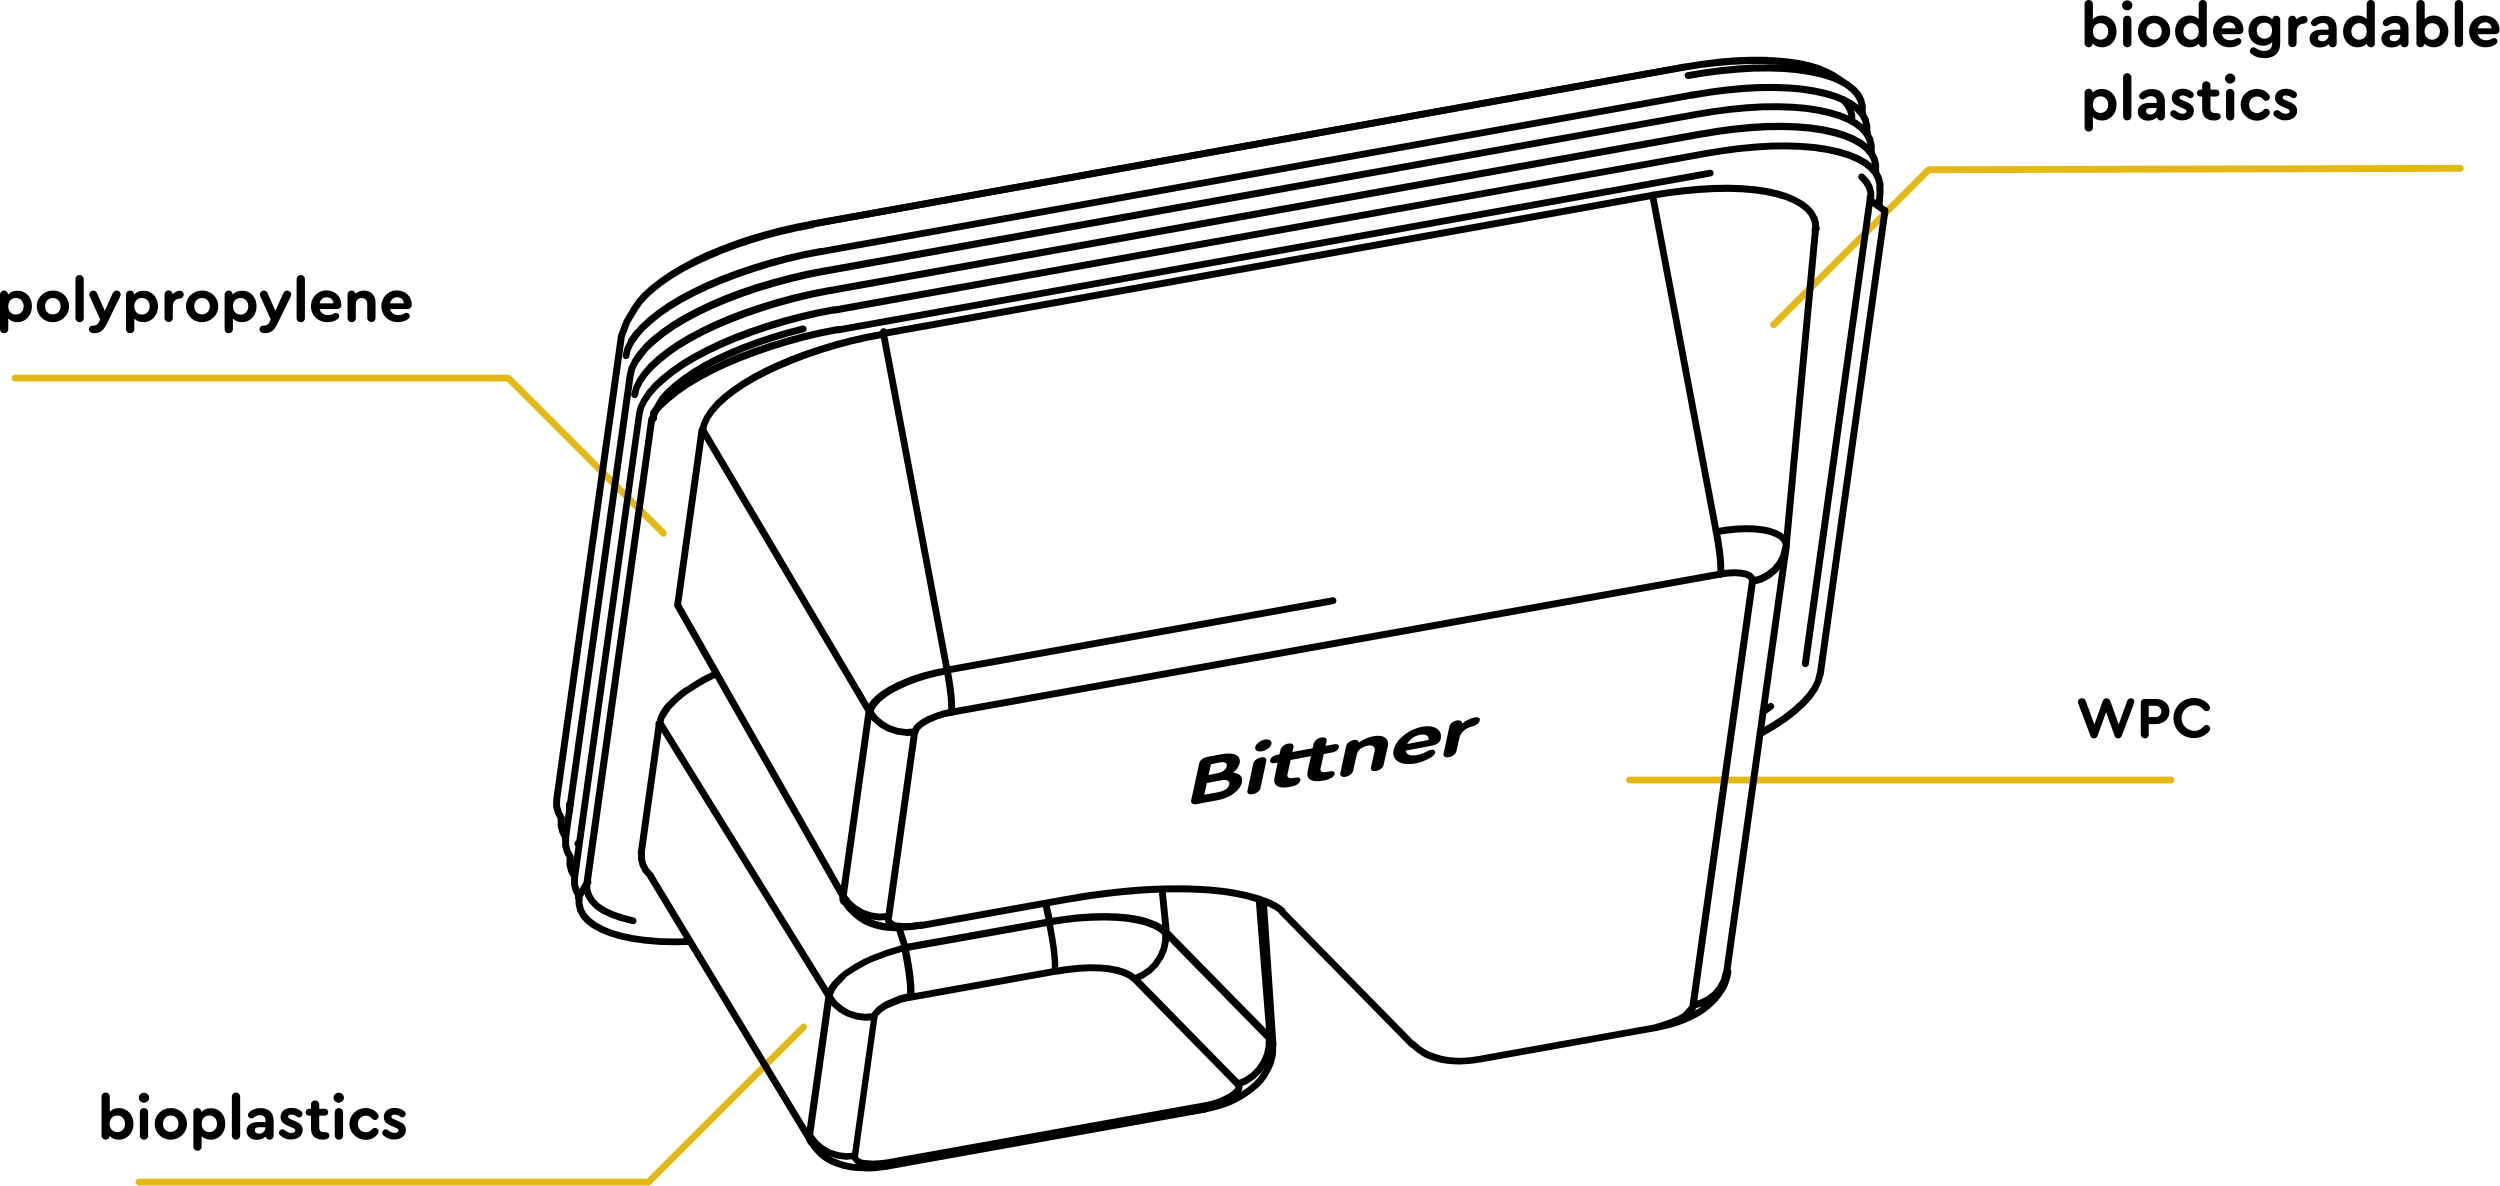 <svg width="1448" height="687" viewBox="0 0 1448 687" fill="none" xmlns="http://www.w3.org/2000/svg">
<g clip-path="url(#clip0_2_800)">
<path d="M384.3 310.9C383.8 310.9 383.3 310.7 382.9 310.3L293.6 221H8.7C7.6 221 6.7 220.1 6.7 219C6.7 217.9 7.6 217 8.7 217H294.4L295.8 217.6L385.6 307.4C386.4 308.2 386.4 309.4 385.6 310.2C385.3 310.7 384.8 310.9 384.3 310.9Z" fill="#E3B814"/>
<path d="M375.7 686.7H80.5C79.4 686.7 78.5 685.8 78.5 684.7C78.5 683.6 79.4 682.7 80.5 682.7H374.8L464.1 593.4C464.9 592.6 466.1 592.6 466.9 593.4C467.7 594.2 467.7 595.4 466.9 596.2L377.1 686L375.7 686.7Z" fill="#E3B814"/>
<path d="M1027.3 190.1C1026.8 190.1 1026.3 189.9 1025.9 189.5C1025.1 188.7 1025.1 187.5 1025.9 186.7L1115.7 96.9L1117.1 96.3L1425 95.5C1426.1 95.5 1427 96.4 1427 97.5C1427 98.6 1426.1 99.5 1425 99.5L1117.9 100.3L1028.6 189.6C1028.3 189.9 1027.8 190.1 1027.3 190.1Z" fill="#E3B814"/>
<path d="M1236.05 406.608C1236.05 407.008 1235.95 407.408 1235.85 407.808L1228.95 426.108C1228.65 427.008 1227.75 427.708 1226.85 427.708C1225.85 427.708 1225.05 427.108 1224.75 426.108L1219.85 412.508L1214.95 426.108C1214.65 427.008 1213.75 427.708 1212.85 427.708C1211.85 427.708 1210.95 427.108 1210.75 426.108L1203.85 407.808C1203.65 407.408 1203.55 407.008 1203.55 406.608C1203.55 405.308 1204.65 404.308 1205.95 404.408C1206.85 404.408 1207.65 405.008 1208.05 405.908L1213.05 419.608L1217.85 406.208C1218.15 405.008 1219.35 404.208 1220.65 404.508C1221.45 404.708 1222.15 405.408 1222.35 406.208L1227.15 419.608L1232.05 406.008C1232.35 405.108 1233.25 404.508 1234.15 404.408C1235.35 404.408 1236.25 405.308 1236.25 406.508C1236.05 406.508 1236.05 406.608 1236.05 406.608Z" fill="black"/>
<path d="M1239.95 425.308V407.108C1239.95 405.908 1240.85 404.808 1242.15 404.808C1242.25 404.808 1242.25 404.808 1242.35 404.808H1248.45C1253.25 404.808 1256.55 407.708 1256.55 412.108C1256.55 416.408 1253.25 419.408 1248.45 419.408H1244.55V425.408C1244.65 426.608 1243.65 427.708 1242.45 427.708H1242.35C1241.05 427.608 1239.95 426.608 1239.95 425.308ZM1248.45 415.308C1250.25 415.408 1251.75 414.008 1251.85 412.208C1251.95 410.408 1250.55 408.908 1248.75 408.808C1248.65 408.808 1248.55 408.808 1248.45 408.808H1244.55V415.308H1248.45Z" fill="black"/>
<path d="M1258.85 416.008C1258.85 409.508 1264.05 404.308 1270.55 404.308C1270.65 404.308 1270.65 404.308 1270.75 404.308C1274.05 404.208 1277.25 405.708 1279.35 408.208C1279.75 408.708 1280.05 409.308 1280.05 409.908C1280.05 411.008 1279.05 412.008 1277.95 411.908C1277.25 411.908 1276.65 411.608 1276.25 411.008C1274.95 409.408 1272.95 408.408 1270.85 408.508C1266.75 408.508 1263.55 411.908 1263.55 416.008C1263.55 420.008 1266.85 423.208 1270.85 423.308C1272.95 423.408 1274.95 422.408 1276.25 420.808C1276.75 420.308 1277.35 419.908 1278.05 419.908C1279.15 419.908 1280.15 420.808 1280.15 421.908C1280.15 422.508 1279.85 423.208 1279.45 423.608C1277.25 426.108 1274.15 427.508 1270.85 427.508C1264.35 427.708 1258.95 422.608 1258.85 416.108V416.008Z" fill="black"/>
<path d="M1257.4 453.8H943.8C942.7 453.8 941.8 452.9 941.8 451.8C941.8 450.7 942.7 449.8 943.8 449.8H1257.4C1258.5 449.8 1259.4 450.7 1259.4 451.8C1259.4 452.9 1258.5 453.8 1257.4 453.8Z" fill="#E3B814"/>
<path d="M500.21 678.365L497.609 678.282L495.016 678.101L492.629 677.833C492.529 677.826 492.529 677.826 492.429 677.819L488.182 676.919C488.082 676.912 488.082 676.912 487.982 676.905L484.162 675.635L482.308 674.904L482.209 674.897L480.562 674.079L478.822 673.155C478.822 673.155 478.722 673.148 478.729 673.049L477.097 672.032C476.997 672.025 477.004 671.925 476.904 671.918L475.385 670.709L473.873 669.4L473.78 669.293L472.375 667.891L472.282 667.785L470.983 666.29L470.891 666.183L469.699 664.596C469.699 664.596 469.706 664.496 469.606 664.489L468.614 662.916C468.521 662.809 468.335 662.596 468.242 662.489L398.629 547.336L390.799 547.489L382.192 547.286L382.092 547.279L374.019 546.613L373.919 546.606L366.473 545.582L366.373 545.575L359.652 544.202C359.553 544.195 359.553 544.195 359.453 544.188L353.466 542.364C353.366 542.357 353.366 542.357 353.266 542.35L347.998 540.277C347.899 540.27 347.806 540.163 347.806 540.163L343.364 537.746C343.264 537.739 343.172 537.632 343.072 537.625L339.456 534.866C339.363 534.759 339.264 534.752 339.171 534.645L336.474 531.649C336.381 531.542 336.288 531.436 336.203 531.229L334.431 527.897C334.346 527.69 334.253 527.584 334.267 527.384L333.414 523.816C333.428 523.616 333.336 523.51 333.35 523.31L333.409 519.605L333.416 519.505L331.909 516.693C331.816 516.586 331.731 516.38 331.738 516.28L330.785 512.705C330.7 512.498 330.707 512.399 330.721 512.199L330.787 508.394C330.787 508.394 330.787 508.394 330.794 508.295C330.794 508.295 330.794 508.295 330.801 508.195L329.294 505.382C329.201 505.276 329.115 505.069 329.122 504.969L328.17 501.394C328.085 501.187 328.092 501.088 328.106 500.888L328.172 497.084C328.179 496.984 328.186 496.884 328.193 496.784L326.779 494.079C326.686 493.972 326.6 493.765 326.607 493.666L325.655 490.09C325.569 489.884 325.583 489.684 325.597 489.485L325.622 486.279C325.543 485.972 325.464 485.666 325.585 485.374L363.065 216.838L363.072 216.738L363.079 216.639L364.05 212.797C364.057 212.697 364.171 212.505 364.178 212.405L366.16 208.434C366.167 208.334 366.274 208.242 366.281 208.142L369.076 204.027C369.083 203.928 369.183 203.935 369.19 203.835L371.26 201.474C371.367 201.381 371.48 201.189 371.587 201.096L372.789 199.677C372.796 199.577 372.896 199.584 372.903 199.484L377.408 195.289L377.514 195.196L382.824 190.957L382.931 190.865L388.939 186.674L389.045 186.582L395.745 182.54L403.242 178.555L411.231 174.705L419.705 171.089L428.663 167.707L438.007 164.553L447.629 161.72L457.436 159.099L467.422 156.792L477.38 154.884C477.479 154.891 477.479 154.891 477.579 154.898L982.355 64.293L992.192 62.678L1002.01 61.361L1011.6 60.43L1020.86 59.876L1020.96 59.883L1029.79 59.801L1038.19 60.089L1046.16 60.748L1046.26 60.755L1053.5 61.865L1053.6 61.872L1060.21 63.338C1060.31 63.345 1060.31 63.345 1060.41 63.352L1066.3 65.168C1066.4 65.175 1066.4 65.176 1066.49 65.282L1071.56 67.342C1071.66 67.349 1071.75 67.456 1071.75 67.456L1076.1 69.865C1076.19 69.872 1076.29 69.979 1076.38 70.086L1079.9 72.839C1079.99 72.945 1080.09 72.953 1080.18 73.059L1082.78 76.048C1082.87 76.155 1082.96 76.262 1083.05 76.468L1084.73 79.694C1084.82 79.8 1084.91 80.007 1084.89 80.206L1085.75 83.675C1085.84 83.882 1085.83 83.981 1085.82 84.181L1085.81 87.088C1085.99 87.401 1085.97 87.7 1085.95 87.999L1085.93 88.299L1087.34 91.004C1087.44 91.111 1087.52 91.317 1087.51 91.517L1088.37 94.986C1088.45 95.192 1088.45 95.292 1088.43 95.492L1088.34 98.291C1088.51 98.605 1088.49 98.904 1088.47 99.303L1088.44 99.602L1089.86 102.308C1089.95 102.415 1090.04 102.621 1090.02 102.821L1090.88 106.289C1090.97 106.496 1090.96 106.596 1090.95 106.795L1090.85 109.595C1091.03 109.908 1091.01 110.208 1090.98 110.607L1090.42 118.587C1090.34 119.684 1089.38 120.519 1088.29 120.442C1087.19 120.365 1086.35 119.405 1086.43 118.307L1086.93 111.225C1086.84 111.018 1086.76 110.712 1086.78 110.413L1086.82 107.007L1086.13 104.051L1084.62 101.239L1082.3 98.57L1079.07 96.038L1075.02 93.749L1070.15 91.703L1064.46 90.001L1057.94 88.541L1050.8 87.439L1043.03 86.794L1034.73 86.512L1026 86.602L1016.84 87.162L1007.46 88.008L997.848 89.238L988.111 90.861L483.42 181.673C483.114 181.751 482.815 181.73 482.622 181.617L473.576 183.388L463.79 185.709L454.082 188.336L444.553 191.277L435.309 194.438L426.45 197.826L418.083 201.35L410.201 205.107L402.91 209.007L396.318 212.955L390.417 217.052L385.314 221.205L380.923 225.208L377.437 229.174L374.763 232.996L373.008 236.582L372.157 240.131L334.791 508.475L334.753 511.88L335.54 514.943L337.226 518.068C337.497 518.488 337.562 518.994 337.427 519.486C337.42 519.586 337.42 519.586 337.413 519.686L337.375 523.091L338.063 526.147L339.662 529.066L342.081 531.742L345.412 534.281L349.561 536.577L354.629 538.637L360.424 540.346L366.945 541.706L374.292 542.722L382.265 543.382L390.772 543.577L396.194 543.456L374.91 508.181C374.374 507.241 374.665 505.958 375.605 505.423C376.544 504.887 377.827 505.178 378.363 506.117L471.424 660.006C471.517 660.112 471.702 660.326 471.795 660.433L472.973 662.219L474.072 663.7L475.278 665.088L476.491 666.376L477.91 667.578L479.237 668.673L480.677 669.576L482.317 670.493L483.871 671.204L485.625 671.928L489.253 673.085L493.301 673.97L495.488 674.224L497.882 674.392L500.283 674.46L502.891 674.443L505.406 674.318L507.828 674.087L511.675 673.555L513.099 673.254C513.306 673.168 513.505 673.182 513.705 673.196L697.259 640.258C697.466 640.172 697.572 640.079 697.772 640.093L701.846 639.176L706.141 637.974L710.25 636.558L712.208 635.793L714.173 634.928L716.253 633.871L718.339 632.714L720.439 631.358L722.546 629.902L724.247 628.517L725.955 627.033L727.356 625.628L728.659 624.215L729.761 622.789L730.778 621.156L731.688 619.616L732.612 617.876L733.329 616.223L733.847 614.555L734.379 612.687L734.797 611.012L735.016 609.324L735.042 607.521L734.998 606.716L734.862 605.804C734.79 605.398 734.925 604.906 735.152 604.521L729.696 522.238C729.573 521.127 730.441 520.185 731.553 520.063C732.664 519.94 733.606 520.808 733.728 521.919L739.321 605.115C739.393 605.521 739.272 605.813 739.151 606.105L739.144 606.205C739.137 606.305 739.137 606.305 739.13 606.404L739.16 607.409L739.153 607.509L739.12 609.411C739.113 609.511 739.113 609.511 739.106 609.611L738.873 611.499C738.866 611.599 738.866 611.599 738.859 611.698L738.427 613.573L737.888 615.54L737.881 615.64L737.256 617.4C737.249 617.5 737.249 617.5 737.143 617.593L736.318 619.339L735.387 621.179C735.387 621.179 735.38 621.279 735.281 621.272L734.243 623.204L733.119 624.929C733.119 624.929 733.112 625.029 733.013 625.022L731.796 626.641L731.69 626.734L730.274 628.338L730.167 628.431L728.659 629.929L728.552 630.022L726.744 631.499L726.637 631.592L724.83 633.069L722.616 634.618C722.616 634.618 722.516 634.611 722.509 634.711L720.302 636.16L718.11 637.41C718.11 637.41 718.01 637.403 718.003 637.502L715.817 638.652L713.745 639.61C713.745 639.61 713.645 639.603 713.638 639.702L711.573 640.56L707.257 642.062L707.158 642.055L702.657 643.343L702.557 643.336L698.995 644.089C698.789 644.174 698.582 644.26 698.376 644.346L514.009 677.428C513.81 677.414 513.603 677.5 513.504 677.493L512.286 677.708L512.186 677.701L508.14 678.219L505.518 678.436L502.804 678.546L500.21 678.365ZM332.176 497.164L332.192 498.368L368.395 239.467L368.402 239.367L368.409 239.267L369.38 235.426C369.387 235.326 369.501 235.133 369.508 235.034L371.49 231.062C371.497 230.963 371.604 230.87 371.611 230.77L374.406 226.656C374.413 226.556 374.513 226.563 374.52 226.463L378.119 222.305C378.126 222.205 378.226 222.212 378.233 222.112L382.738 217.917L382.844 217.824L388.154 213.585L388.261 213.493L394.269 209.303L394.375 209.21L401.074 205.169L408.572 201.184L416.561 197.333L425.034 193.717L433.993 190.336L443.337 187.182L452.965 184.248L462.773 181.628L472.759 179.321L482.717 177.413C483.023 177.334 483.322 177.355 483.614 177.476L987.578 87.014L997.416 85.398L1007.23 84.082L1016.82 83.151L1026.08 82.597L1026.18 82.605L1035.01 82.522L1043.41 82.81L1051.38 83.47L1051.48 83.477L1058.72 84.586L1058.82 84.593L1065.44 86.059C1065.54 86.066 1065.54 86.066 1065.64 86.073L1071.52 87.89C1071.62 87.897 1071.62 87.897 1071.72 88.004L1076.78 90.063C1076.88 90.07 1076.98 90.177 1076.98 90.177L1081.32 92.587C1081.42 92.594 1081.51 92.7 1081.6 92.807L1084.16 94.891L1083.71 92.854L1082.2 90.042L1079.88 87.373L1076.65 84.841L1072.6 82.552L1067.73 80.506L1062.04 78.804L1055.52 77.344L1048.38 76.242L1040.61 75.597L1032.31 75.315L1023.58 75.405L1014.42 75.965L1005.13 76.818L995.525 78.048L985.788 79.671C985.588 79.657 985.382 79.743 985.182 79.729L480.805 170.362C480.606 170.348 480.399 170.434 480.2 170.42L470.947 172.277L461.161 174.598L451.453 177.225L441.924 180.166L432.68 183.327L423.821 186.715L415.454 190.238L407.572 193.996L400.281 197.895L393.689 201.844L387.788 205.941L382.685 210.094L378.294 214.097L374.808 218.063L372.134 221.885L370.379 225.471L369.521 229.12C369.245 230.203 368.198 230.832 367.115 230.555C366.032 230.279 365.403 229.232 365.68 228.149L366.651 224.307C366.658 224.208 366.772 224.015 366.779 223.915L368.762 219.944C368.769 219.845 368.875 219.752 368.882 219.652L371.677 215.537C371.684 215.438 371.784 215.445 371.791 215.345L375.39 211.187C375.397 211.087 375.497 211.094 375.504 210.994L380.009 206.799L380.116 206.706L385.425 202.467L385.532 202.375L391.54 198.185L391.647 198.092L398.346 194.051L405.843 190.065L413.832 186.215L422.306 182.599L431.264 179.218L440.608 176.064L450.237 173.13L460.044 170.51L470.03 168.203L479.988 166.295C480.194 166.209 480.394 166.223 480.593 166.237L984.97 75.604C985.177 75.518 985.376 75.532 985.576 75.546L994.808 73.988L1004.62 72.672L1014.21 71.74L1023.47 71.187L1023.57 71.194L1032.4 71.111L1040.8 71.4L1048.77 72.059L1048.87 72.066L1056.11 73.176L1056.21 73.183L1062.83 74.649C1062.93 74.656 1062.93 74.656 1063.03 74.663L1068.91 76.479C1069.01 76.486 1069.01 76.486 1069.11 76.593L1074.18 78.653C1074.28 78.66 1074.37 78.766 1074.37 78.766L1078.71 81.176C1078.81 81.183 1078.9 81.29 1079 81.397L1081.56 83.481L1081 81.337L1079.5 78.525L1077.18 75.856L1073.95 73.324L1069.9 71.035L1065.03 68.989L1059.33 67.286L1052.82 65.827L1045.68 64.725L1037.91 64.079L1029.61 63.798L1020.88 63.888L1011.72 64.448L1002.33 65.293L992.725 66.524L982.987 68.147L478.19 159.051L478.09 159.044L468.332 160.966L458.546 163.287L448.838 165.915L439.316 168.755L430.072 171.916L421.213 175.305L412.846 178.828L404.964 182.586L397.673 186.485L391.081 190.434L385.18 194.531L380.077 198.684L375.686 202.686L374.05 204.577L369.739 210.289L369.626 210.482L367.871 214.068L367.02 217.617L329.596 485.354C329.589 485.454 329.675 485.661 329.668 485.761L329.622 489.266L330.41 492.329L332.096 495.454C332.353 496.074 332.411 496.679 332.176 497.164ZM845.48 616.57C845.38 616.563 845.38 616.563 845.48 616.57L842.779 616.481L840.086 616.292L837.599 616.017L835.219 615.65L835.119 615.643L833.245 615.211L831.278 614.672L829.218 614.026L827.165 613.281L827.065 613.274L825.219 612.442C825.119 612.435 825.126 612.336 825.026 612.329L823.294 611.305C823.294 611.305 823.194 611.298 823.201 611.198L821.575 610.082L819.856 608.858L819.764 608.752L818.344 607.549L816.932 606.247C816.083 605.486 816.074 604.182 816.829 603.433C817.583 602.684 818.894 602.576 819.643 603.33L821.055 604.632L822.282 605.72L823.908 606.837L825.441 607.847L827.081 608.764L828.834 609.488L830.787 610.227L832.748 610.865L834.615 611.397L836.39 611.822L838.67 612.183L840.957 612.444L843.451 612.618L845.952 612.694L848.666 612.583L851.288 612.366L853.817 612.042L857.364 611.489L858.176 611.346C858.276 611.353 858.276 611.353 858.383 611.26L959.295 593.176L962.045 592.567L966.938 591.406L969.395 590.676L971.653 589.933L973.917 589.089L978.474 587.003L980.76 585.86L983.159 584.524L985.366 583.075L987.267 581.705L989.074 580.228L990.576 578.829L991.978 577.424L993.18 576.005L994.296 574.379L995.306 572.846L996.223 571.206L996.94 569.552L997.672 567.698L998.197 565.931L998.934 562.574C999.11 561.484 1000.16 560.756 1001.25 561.032C1002.34 561.209 1003.07 562.263 1002.79 563.346L1002.05 566.802C1002.04 566.902 1002.04 566.902 1002.03 567.002L1001.4 568.862L1000.66 570.815L1000.65 570.915L999.83 572.662C999.823 572.761 999.823 572.761 999.716 572.854L998.693 574.587C998.693 574.587 998.686 574.687 998.586 574.68L997.469 576.305L996.246 578.024C996.246 578.024 996.239 578.124 996.139 578.117L994.823 579.729L994.717 579.821L993.201 581.419L993.094 581.512L991.486 583.003L991.379 583.096L989.564 584.673L989.458 584.766L987.55 586.236L987.443 586.329L985.13 587.87L982.624 589.299L980.231 590.534C980.231 590.534 980.132 590.527 980.125 590.627L975.368 592.699L975.268 592.692L972.897 593.629L970.433 594.458L967.876 595.181L960.027 597.037C960.027 597.037 960.027 597.037 959.927 597.03L859.015 615.113L857.996 615.343C857.896 615.336 857.896 615.336 857.797 615.329L856.785 615.458L854.15 615.875L851.421 616.185L848.6 616.388L845.48 616.57ZM325.052 475.813C324.354 475.764 323.677 475.416 323.32 474.789L321.549 471.457C321.456 471.351 321.37 471.144 321.377 471.044L320.425 467.469C320.339 467.263 320.346 467.163 320.36 466.963L320.42 463.258C320.427 463.159 320.426 463.159 320.433 463.059L320.44 462.959L357.921 194.423C357.928 194.323 357.942 194.124 358.048 194.031L361.13 185.827C361.137 185.727 361.244 185.634 361.251 185.535L365.914 177.642C365.921 177.542 366.028 177.449 366.028 177.449L368.702 173.627C368.709 173.527 368.809 173.534 368.816 173.434L372.295 169.568L372.402 169.475L376.686 165.566L376.792 165.473L381.775 161.612L381.881 161.519L387.462 157.7C387.462 157.7 387.562 157.707 387.569 157.608L393.848 153.837C393.848 153.837 393.948 153.845 393.955 153.745L401.139 149.938C401.352 149.753 401.566 149.567 401.772 149.481L409.135 145.988L417.082 142.736L425.321 139.605L433.846 136.694L442.648 134.104L451.637 131.727L460.704 129.656L469.85 127.891C470.056 127.806 470.356 127.827 470.555 127.841L974.747 36.994C974.847 37.001 974.953 36.908 975.053 36.915L985.189 35.321L995.205 34.018L1004.99 33.2L1014.43 32.861L1023.35 32.885C1023.65 32.906 1023.95 32.927 1024.14 33.041L1027.54 33.178L1027.64 33.185L1035.02 33.803L1035.12 33.81L1041.97 34.792L1042.07 34.799L1048.29 36.137C1048.39 36.144 1048.39 36.144 1048.49 36.151L1053.98 37.84C1054.08 37.847 1054.08 37.847 1054.17 37.954L1059.04 39.999C1059.14 40.006 1059.14 40.006 1059.24 40.113L1063.39 42.309C1063.58 42.423 1063.78 42.537 1063.87 42.644L1071.05 47.458C1071.15 47.465 1071.24 47.571 1071.24 47.571L1074.76 50.324C1074.85 50.431 1074.95 50.438 1075.04 50.544L1077.64 53.534C1077.73 53.64 1077.83 53.747 1077.91 53.953L1079.59 57.179C1079.68 57.286 1079.77 57.492 1079.76 57.692L1080.62 61.16C1080.7 61.367 1080.69 61.467 1080.68 61.666L1080.58 64.466C1080.76 64.779 1080.74 65.079 1080.72 65.378L1080.68 65.977C1080.6 67.074 1079.64 67.909 1078.54 67.832C1077.55 67.762 1076.8 67.007 1076.67 65.996C1076.58 65.79 1076.5 65.483 1076.52 65.184L1076.56 61.778L1075.87 58.822L1074.36 56.01L1072.04 53.341L1068.81 50.809L1064.76 48.52L1059.89 46.474L1054.2 44.772L1047.68 43.412L1040.54 42.31L1032.96 41.678L1024.66 41.397L1015.93 41.487L1006.77 42.047L997.39 42.893L987.78 44.123L978.042 45.746C976.924 45.968 975.876 45.193 975.753 44.082C975.531 42.963 976.306 41.915 977.418 41.793L987.255 40.177L997.071 38.861L1006.66 37.929L1015.92 37.376L1016.02 37.383L1024.85 37.3L1031.25 37.548L1027.46 37.282L1019.65 37.036L1011.42 37.161L1002.88 37.563L993.999 38.344L984.903 39.41L975.678 40.869C975.478 40.855 975.272 40.94 975.079 40.827L472.205 131.465C471.885 131.743 471.565 132.022 471.159 132.093L462.013 133.858L452.846 135.921L443.758 138.291L434.948 140.982L426.324 143.885L418.085 147.016L410.231 150.375L402.875 153.769L396.111 157.304L389.939 160.982L384.465 164.708L379.589 168.476L375.419 172.193L372.054 175.867L369.493 179.496L364.837 187.29L361.876 195.202L324.431 463.239L324.392 466.645L325.18 469.707L326.865 472.833C327.401 473.773 327.011 475.048 326.071 475.584C325.758 475.762 325.451 475.841 325.052 475.813ZM1019.48 426.779C1018.79 426.73 1018.11 426.382 1017.75 425.756C1017.22 424.816 1017.51 423.533 1018.45 422.997L1025.76 418.799L1032.27 414.544L1037.89 410.226L1042.6 405.945L1046.51 401.708L1049.39 397.701L1051.27 393.822L1052.25 389.881C1052.52 388.798 1053.57 388.169 1054.65 388.446C1055.74 388.722 1056.36 389.769 1056.09 390.852L1055 394.986C1054.99 395.086 1054.88 395.278 1054.87 395.378L1052.86 399.648C1052.86 399.748 1052.75 399.841 1052.74 399.941L1049.74 404.241C1049.73 404.34 1049.63 404.333 1049.62 404.433L1045.6 408.863L1045.5 408.956L1040.57 413.422L1040.46 413.515L1034.74 417.925L1034.64 418.018L1028.01 422.365C1028.01 422.365 1027.91 422.358 1027.91 422.458L1020.49 426.75C1020.2 426.629 1019.89 426.708 1019.48 426.779ZM1021.29 413.974C1020.59 413.925 1020 413.683 1019.55 413.05C1018.91 412.103 1019.19 410.92 1020.14 410.285L1022.34 408.935L1024.45 407.479C1025.39 406.844 1026.58 407.028 1027.22 407.974C1027.85 408.921 1027.67 410.111 1026.72 410.747L1024.61 412.302C1024.61 412.302 1024.51 412.295 1024.5 412.395L1022.3 413.844C1022 413.823 1021.69 413.902 1021.29 413.974Z" fill="black"/>
<path d="M817.894 606.816C817.296 606.774 816.811 606.54 816.34 606.106L816.155 605.892L740.933 529.241C740.184 528.487 740.175 527.183 740.93 526.434C741.684 525.685 742.988 525.676 743.737 526.431L818.958 603.081L819.051 603.188L819.237 603.402C819.979 604.256 819.888 605.552 819.041 606.195C818.806 606.68 818.393 606.851 817.894 606.816Z" fill="black"/>
<path d="M1000.02 565.658C998.823 565.574 997.989 564.613 998.066 563.516L998.094 563.117C998.094 563.117 998.094 563.117 998.101 563.017L998.108 562.917L1032.48 317.32C1032.65 316.23 1033.61 315.494 1034.7 315.571C1035.79 315.748 1036.53 316.702 1036.45 317.799L1002.08 563.496L1002.06 563.796C1001.98 564.893 1001.12 565.735 1000.02 565.658ZM519.681 539.386L516.981 539.297L514.387 539.115L512 538.848C511.901 538.841 511.901 538.841 511.801 538.834L507.753 537.948L507.653 537.941L505.885 537.416L504.025 536.784L502.172 536.053L500.325 535.222C500.226 535.215 500.233 535.115 500.133 535.108L498.5 534.091L496.774 532.968C496.774 532.968 496.675 532.961 496.682 532.861L495.063 531.645L494.97 531.538L493.458 530.229L491.953 528.82L491.86 528.714L490.462 527.212L490.369 527.105L489.084 525.411L488.991 525.305L488.27 524.151C488.27 524.151 488.277 524.052 488.178 524.045L488.092 523.838L487.457 522.891C486.821 521.944 487.105 520.761 488.052 520.126C488.785 519.676 489.583 519.732 490.26 520.081C490.645 520.308 490.93 520.529 491.102 520.942L491.631 521.981L492.266 522.928L493.365 524.408L494.578 525.696L495.99 526.998L497.31 528.194L498.736 529.296L500.369 530.313L501.909 531.223L503.563 531.94L505.317 532.665L507.077 533.29L508.745 533.807L510.52 534.233L512.593 534.679L514.781 534.933L517.175 535.1L519.676 535.176L521.785 535.123L524.001 534.978L526.522 534.754L532.691 533.983C532.998 533.905 533.297 533.926 533.489 534.039L616.131 519.185L621.203 518.338L625.975 517.47L630.841 516.708L640.45 515.477L645.202 514.908L654.591 513.963L659.229 513.587L663.759 513.303L672.508 512.914L676.826 512.816L681.036 512.81L685.147 512.798L689.151 512.878L696.847 513.218L700.537 513.476L707.506 514.166L710.884 514.603L717.027 515.635L722.557 516.825L727.575 518.18L729.834 518.839L729.934 518.846L733.84 520.323L735.594 521.048L737.148 521.758L739.857 523.151C739.857 523.151 739.957 523.158 739.95 523.258L741.868 524.495C741.868 524.495 741.968 524.502 741.961 524.602L743.579 525.818C743.672 525.925 743.765 526.032 743.865 526.039L744.05 526.252C744.792 527.106 744.708 528.303 743.854 529.045C743 529.787 741.803 529.703 741.061 528.849L740.869 528.736L739.628 527.847L737.902 526.723L735.485 525.451L734.024 524.847L732.37 524.13L728.656 522.767L724.138 521.447L721.679 520.774L716.348 519.598L710.405 518.579L707.226 518.156L700.457 517.481L696.866 517.229L689.271 516.897L685.366 516.823L681.355 516.843L677.144 516.848L672.927 516.953L664.278 517.349L659.846 517.64L655.309 518.023L646.026 518.876L641.374 519.452L631.865 520.689L627.099 521.458L617.162 523.067L533.708 538.064C533.402 538.143 533.003 538.115 532.711 537.995L527.247 538.714L524.625 538.931L522.31 539.069L519.681 539.386ZM1054.37 392.436C1054.27 392.429 1054.17 392.422 1054.07 392.415C1052.98 392.238 1052.25 391.285 1052.33 390.187L1089.81 121.652C1089.98 120.561 1090.94 119.826 1092.03 119.903C1093.12 120.08 1093.86 121.034 1093.78 122.131L1056.3 390.667C1056.23 391.664 1055.28 392.399 1054.37 392.436Z" fill="black"/>
<path d="M513.518 677.293C512.919 677.251 512.434 677.017 511.964 676.583C511.778 676.369 511.6 676.056 511.514 675.849L509.996 676.044C509.897 676.037 509.897 676.037 509.797 676.03L505.672 676.241C505.572 676.234 505.472 676.227 505.472 676.227L501.782 675.969C501.682 675.962 501.582 675.955 501.482 675.948L498.518 675.339C498.318 675.325 498.225 675.218 498.026 675.204L495.894 674.152C495.702 674.039 495.509 673.925 495.324 673.711L494.018 672.316C493.833 672.103 493.654 671.79 493.575 671.484L490.248 671.751C490.149 671.744 489.949 671.73 489.849 671.723L484.783 671.067C484.683 671.06 484.484 671.046 484.391 670.94L479.494 669.293C479.394 669.286 479.202 669.172 479.102 669.165L474.667 666.649C474.574 666.542 474.475 666.535 474.382 666.428L470.602 663.156C470.502 663.149 470.495 663.248 470.395 663.241C469.363 663.67 468.193 663.187 467.765 662.155L466.986 660.396C466.9 660.189 466.821 659.883 466.835 659.684L466.769 657.774L466.776 657.675C466.783 657.575 466.79 657.475 466.797 657.375L478.022 577.365L381.317 421.116C380.327 420.946 379.592 419.992 379.662 418.995C379.739 417.897 380.699 417.063 381.797 417.14L382.495 417.189C382.994 417.224 383.379 417.451 383.664 417.672L384.135 418.105C384.42 418.326 384.599 418.639 384.677 418.946L479.676 572.368L479.924 571.684C479.931 571.584 480.045 571.392 480.152 571.299L481.596 569.295C481.596 569.295 481.603 569.195 481.702 569.202L482.577 568.161C482.577 568.161 482.584 568.061 482.684 568.068L483.659 567.034C483.659 567.034 483.666 566.934 483.766 566.941L485.815 564.879L485.922 564.787L487.203 563.673L488.477 562.66L489.85 561.654L494.577 558.577L494.684 558.484L499.689 555.728C499.689 555.728 499.789 555.735 499.796 555.635L506.212 552.777C506.311 552.784 506.318 552.684 506.418 552.691L507.444 552.362L513.312 550.167L521.815 547.556L518.775 538.02C518.446 536.994 519.029 535.832 520.054 535.503C521.08 535.174 522.242 535.757 522.571 536.782L525.697 546.525L605.489 532.272L603.69 523.625C603.468 522.507 604.143 521.452 605.262 521.229C606.38 521.007 607.435 521.683 607.657 522.801L609.55 531.555L616.032 530.606L624.124 529.57L624.224 529.577L632.082 529.025L639.712 528.859L646.916 529.063L647.015 529.07L653.492 529.624C653.592 529.631 653.592 529.631 653.692 529.638L659.635 530.657C659.735 530.664 659.735 530.664 659.835 530.671L665.052 532.039C665.151 532.046 665.151 532.046 665.244 532.153L669.735 533.871C669.835 533.878 669.928 533.985 670.027 533.992L673.115 535.712L671.122 515.523C671 514.412 671.768 513.464 672.879 513.341C673.99 513.218 674.939 513.987 675.062 515.098L677.486 539.127L733.246 595.967L727.337 521.571C727.214 520.46 728.082 519.518 729.194 519.396C730.305 519.273 731.246 520.141 731.369 521.253L737.32 600.764L737.413 600.871C737.506 600.977 737.599 601.084 737.685 601.291L738.213 602.33C738.306 602.437 738.299 602.537 738.292 602.636L738.621 603.662C738.614 603.762 738.614 603.762 738.707 603.868L739.022 605.094C739.351 606.119 738.668 607.274 737.65 607.503C737.443 607.589 737.244 607.575 737.044 607.561L736.08 611.303C736.073 611.403 736.059 611.602 735.952 611.695L733.928 616.265C733.921 616.364 733.814 616.457 733.707 616.55L730.905 620.764C730.799 620.857 730.792 620.957 730.685 621.049L727.127 624.609C727.02 624.702 726.914 624.795 726.807 624.887L722.6 627.7C722.493 627.793 722.386 627.886 722.287 627.879L719.602 628.993L719.588 629.193C719.574 629.392 719.667 629.499 719.653 629.699L719.597 630.497C719.583 630.696 719.576 630.796 719.462 630.988L719.334 631.381C719.327 631.48 719.32 631.58 719.221 631.573L718.752 632.543C718.745 632.642 718.638 632.735 718.631 632.835L718.297 633.313C718.19 633.405 718.076 633.598 717.969 633.691L716.048 635.36L715.941 635.453L714.247 636.738C714.14 636.83 713.927 637.016 713.72 637.102L712.994 637.452L710.602 638.687C710.602 638.687 710.502 638.68 710.495 638.78L708.729 639.659L706.871 640.431C706.771 640.424 706.764 640.523 706.664 640.516L702.562 641.833C702.462 641.826 702.462 641.826 702.355 641.918L700.012 642.456C699.891 642.748 699.778 642.941 699.664 643.133L699.223 643.704C698.561 644.559 697.244 644.768 696.388 644.106C696.102 643.886 695.924 643.572 695.738 643.359L515.632 675.737L515.625 675.837C515.497 676.229 515.269 676.614 514.949 676.892L514.415 677.356C514.429 677.156 513.917 677.321 513.518 677.293ZM502.261 671.992L505.653 672.23L509.578 672.004L513.824 671.5L697.585 638.476C697.898 638.298 698.304 638.226 698.603 638.247L698.803 638.261L700.434 637.874L700.533 637.881L701.552 637.652L706.067 636.164L708.759 634.949L711.151 633.714L711.258 633.621L711.877 633.364L712.198 633.085L712.304 632.993L713.465 632.172L715.18 630.588L715.528 629.911L715.542 629.711L715.549 629.611L715.363 629.398C715.271 629.291 715.178 629.184 715.092 628.978C715.092 628.978 715.099 628.878 714.999 628.871L655.972 568.594C655.68 568.473 655.394 568.252 655.209 568.039L653.305 566.602L650.296 565.188L646.469 564.017L641.922 563.097L636.642 562.626L630.835 562.52L624.595 562.884L618.026 563.626L611.238 564.654C611.138 564.647 611.038 564.64 610.939 564.633L527.791 579.552C527.691 579.545 527.691 579.545 527.585 579.638L525.661 579.904L522.093 580.756L514.146 584.008L512.893 584.722L511.412 585.822C511.306 585.914 511.199 586.007 511.099 586L510.679 586.271L510.359 586.55L510.032 586.928C510.025 587.027 509.925 587.02 509.818 587.113L509.498 587.391L509.277 587.677C509.171 587.769 509.171 587.77 509.064 587.862C508.95 588.055 508.843 588.147 508.737 588.24L508.516 588.526L508.289 588.911C508.282 589.01 508.275 589.11 508.268 589.21L497.014 669.619L497.165 670.332L497.721 670.972L499.375 671.69L502.261 671.992ZM485.547 667.312L490.215 667.94L493.542 667.672L504.33 591.039L501.409 591.235C501.309 591.228 501.11 591.214 501.01 591.207L495.944 590.551C495.844 590.544 495.644 590.53 495.552 590.423L490.655 588.776C490.555 588.769 490.362 588.656 490.263 588.649L485.828 586.132C485.735 586.025 485.635 586.019 485.543 585.912L481.762 582.639C481.67 582.533 481.57 582.526 481.477 582.419L471.028 657.071L473.498 660.452L476.993 663.504L481.036 665.892L485.547 667.312ZM660.666 567.419L717.545 625.441L720.643 624.154L724.537 621.52L727.774 618.239L730.349 614.41L732.146 610.225L733.059 605.778L733.119 602.073L677.081 544.912C677.074 545.012 677.06 545.212 677.053 545.311L676.011 550.15C676.004 550.25 675.891 550.443 675.884 550.542L673.859 555.112C673.852 555.212 673.745 555.304 673.639 555.397L670.837 559.612C670.73 559.704 670.723 559.804 670.616 559.897L667.059 563.457C666.952 563.549 666.845 563.642 666.738 563.735L662.531 566.547C662.424 566.64 662.318 566.733 662.218 566.726L660.666 567.419ZM496.523 586.582L501.19 587.21L504.923 586.87C504.93 586.77 505.03 586.777 505.037 586.678L505.492 585.907C505.606 585.715 505.719 585.522 505.926 585.437L506.139 585.251C506.246 585.158 506.36 584.966 506.467 584.873L506.794 584.495C506.901 584.402 506.908 584.303 507.007 584.31L507.328 584.031L507.655 583.653C507.662 583.554 507.762 583.561 507.769 583.461L508.302 582.997C508.409 582.904 508.516 582.811 508.623 582.719L509.356 582.269L509.463 582.176L510.73 581.263L510.836 581.17L512.303 580.27C512.41 580.177 512.509 580.185 512.516 580.085L516.547 578.363L519.025 577.333C519.025 577.333 519.125 577.34 519.132 577.241L520.883 576.561C520.983 576.568 520.99 576.469 521.09 576.476L524.965 575.545C525.064 575.552 525.064 575.552 525.164 575.559L525.371 575.473L525.413 574.874L525.33 571.761L524.998 567.928L524.5 563.583L523.732 558.817L522.871 553.945L522.354 551.303L520.303 551.961L514.157 553.835L505.512 557.038L501.154 559.138L494.675 562.894L491.735 564.793L490.468 565.707L488.512 567.875L487.537 568.91L486.463 569.937L485.595 570.879L484.826 571.827L483.596 573.646L483.234 574.522L483.227 574.622L482.765 575.492L482.375 576.768L484.666 579.836L488.161 582.888L492.203 585.276L496.523 586.582ZM526.614 550.599L527.209 553.548L528.063 558.52L528.825 563.385L529.308 567.93L529.634 571.862L529.627 571.962L529.702 575.175L609.195 560.902L609.244 560.204L609.162 557.09L608.829 553.258L608.332 548.912L607.564 544.147L606.703 539.274L606.2 536.432L526.614 550.599ZM631.015 558.523C631.115 558.53 631.115 558.53 631.015 558.523L637.022 558.643L637.121 558.65L642.501 559.128C642.601 559.135 642.601 559.135 642.701 559.142L647.547 560.083C647.646 560.09 647.646 560.09 647.746 560.097L651.866 561.389C651.966 561.396 652.058 561.502 652.158 561.509L655.452 563.144C655.545 563.251 655.644 563.257 655.837 563.371L657.356 564.58L660.66 563.208L664.554 560.574L667.792 557.293L670.366 553.463L672.163 549.279L673.076 544.832L673.129 541.227L671.139 539.584L667.759 537.743L663.561 536.145L658.437 534.883L652.593 533.872L646.216 533.325L639.212 533.134L631.781 533.315L624.13 533.78L616.144 534.724L609.961 535.694L610.456 538.636L611.311 543.608L612.072 548.473L612.555 553.018L612.881 556.95L612.874 557.05L612.949 560.263L617.608 559.587L624.376 558.859L624.475 558.866L630.816 558.509C631.015 558.523 631.015 558.523 631.015 558.523ZM959.835 596.923C958.93 596.96 958.167 596.405 957.93 595.486C957.601 594.461 958.184 593.298 959.309 592.976L963.917 591.595L968.033 590.08L971.75 588.536L974.67 586.936L978.262 582.878L978.625 582.001L978.632 581.901L1012.99 336.503L1012.83 335.791L1012.28 335.151L1010.62 334.433L1008.05 333.952L1004.66 333.714L1000.73 333.94L996.382 334.537C995.271 334.659 994.322 333.891 994.1 332.773C993.977 331.661 994.746 330.713 995.864 330.491L1000.32 329.901C1000.42 329.908 1000.42 329.908 1000.52 329.915L1004.64 329.703C1004.74 329.71 1004.84 329.717 1004.84 329.717L1008.53 329.976C1008.63 329.983 1008.73 329.99 1008.83 329.997L1011.79 330.606C1011.99 330.62 1012.09 330.726 1012.29 330.74L1014.42 331.792C1014.61 331.906 1014.8 332.019 1014.99 332.233L1016.29 333.628C1016.39 333.735 1016.57 333.948 1016.57 334.048L1019.12 333.325L1023.07 331.296L1026.48 328.528L1029.21 325.211L1031.18 321.44L1032.18 317.199C1032.46 316.116 1033.51 315.488 1034.59 315.764C1035.67 316.041 1036.3 317.087 1036.02 318.17L1034.9 322.703C1034.89 322.903 1034.78 322.995 1034.77 323.195L1032.67 327.358C1032.57 327.451 1032.56 327.551 1032.45 327.743L1029.48 331.445C1029.37 331.538 1029.27 331.63 1029.16 331.723L1025.44 334.77C1025.33 334.863 1025.22 334.956 1025.12 335.049L1020.75 337.249C1020.65 337.341 1020.55 337.334 1020.34 337.42L1016.86 338.379L983.11 579.509L984.748 579.022L988.593 577.086L991.988 574.417L994.727 571.101L996.688 567.429L997.78 563.295C998.057 562.212 999.203 561.591 1000.19 561.86C1001.27 562.137 1001.89 563.283 1001.62 564.266L1000.41 568.692C1000.4 568.792 1000.29 568.985 1000.28 569.084L998.192 573.148C998.085 573.241 998.078 573.341 997.964 573.533L995.005 577.135C994.898 577.228 994.792 577.321 994.685 577.413L990.97 580.361C990.863 580.453 990.756 580.546 990.656 580.539L986.398 582.646C986.292 582.739 986.192 582.732 986.085 582.825L982.403 583.87L982.041 584.747C981.927 584.939 981.813 585.132 981.7 585.324L979.964 587.207L977.473 589.84C977.36 590.032 977.153 590.118 976.947 590.204L973.614 591.975C973.515 591.968 973.508 592.068 973.408 592.061L969.491 593.59L965.268 595.199L965.169 595.192L960.461 596.566C960.234 596.951 960.034 596.937 959.835 596.923ZM366.794 535.279C366.595 535.265 366.495 535.258 366.295 535.244L359.795 533.586C359.696 533.579 359.696 533.579 359.596 533.572L353.922 531.57C353.822 531.563 353.822 531.563 353.73 531.456L348.875 529.211C348.775 529.204 348.682 529.097 348.583 529.09L344.66 526.409C344.568 526.302 344.468 526.295 344.375 526.189L341.479 523.179C341.386 523.072 341.293 522.965 341.2 522.858L339.223 519.612C339.137 519.405 339.044 519.299 338.958 519.092L338.551 517.76L336.731 520.841C336.162 521.803 334.937 522.118 333.974 521.55C333.012 520.981 332.697 519.756 333.265 518.793L337.922 511C337.936 510.8 338.05 510.608 338.064 510.408L375.495 242.571C375.672 241.481 376.625 240.746 377.723 240.822C378.813 240.999 379.548 241.953 379.471 243.05L342.31 509.904C342.31 509.904 342.309 509.904 342.302 510.004C342.745 510.837 342.576 511.828 341.928 512.484L341.874 514.685L342.761 517.755L344.468 520.581L347.086 523.271L350.723 525.732L355.285 527.856L360.767 529.744L367.167 531.396C368.25 531.672 368.878 532.719 368.602 533.802C368.539 534.7 367.699 535.243 366.794 535.279ZM509.392 533.151C509.293 533.144 509.193 533.137 509.093 533.13L504.027 532.474C503.927 532.467 503.727 532.453 503.635 532.346L498.838 530.707C498.738 530.7 498.545 530.586 498.446 530.579L494.011 528.062C493.918 527.956 493.818 527.949 493.726 527.842L489.945 524.569C489.852 524.463 489.76 524.356 489.667 524.249L489.481 524.036C488.549 524.472 487.472 524.095 486.937 523.156L486.758 522.842C486.765 522.743 486.666 522.736 486.673 522.636L486.415 522.016C486.322 521.909 486.329 521.81 486.336 521.71L486.186 520.998C486.1 520.791 486.114 520.592 486.121 520.492L486.191 519.494L390.711 351.502C390.525 351.289 390.446 350.983 390.467 350.683C390.481 350.484 390.488 350.384 390.502 350.185L404.629 248.824C404.806 247.734 405.759 246.999 406.857 247.076C407.947 247.253 408.682 248.207 408.605 249.304L394.528 349.966L487.152 512.946L501.364 411.792C501.54 410.702 502.494 409.967 503.592 410.044C504.682 410.22 505.417 411.174 505.34 412.271L490.479 518.392L492.763 521.559L496.258 524.611L500.301 527L504.805 528.519L509.473 529.147L512.999 528.893L527.804 423.571C527.981 422.48 528.935 421.745 530.032 421.822C531.123 421.999 531.858 422.953 531.781 424.05L516.764 530.962C516.587 532.052 515.633 532.787 514.536 532.71L509.592 533.165C509.492 533.158 509.392 533.151 509.392 533.151ZM334.733 490.727C334.134 490.685 333.649 490.451 333.179 490.017C332.436 489.163 332.527 487.866 333.374 487.223L333.588 487.038C333.695 486.945 333.801 486.852 333.901 486.859L334.215 486.681C335.154 486.145 336.437 486.436 336.966 487.475C337.501 488.415 337.211 489.698 336.171 490.226L335.965 490.312C335.651 490.491 335.238 490.662 334.733 490.727ZM1045.67 386.413C1045.57 386.406 1045.47 386.399 1045.37 386.392C1044.38 386.222 1043.64 385.368 1043.61 384.363C1043.62 384.264 1043.63 384.164 1043.63 384.064L1081.11 115.628L1081.23 113.832C1081.31 112.735 1082.27 111.9 1083.37 111.977C1084.46 112.054 1085.3 113.015 1085.22 114.112L1085.17 114.811L1092.61 120.244C1093.47 120.906 1093.68 122.124 1093.01 123.08C1092.35 123.935 1091.13 124.151 1090.18 123.482L1084.55 119.378L1047.69 384.75C1047.52 385.741 1046.68 386.383 1045.67 386.413ZM1051.27 135.088C1050.87 135.06 1050.48 134.933 1050.09 134.705C1049.24 134.044 1048.92 132.819 1049.59 131.963L1049.92 131.485C1050.14 131.2 1050.35 131.014 1050.67 130.836L1051.19 130.571C1052.13 130.036 1053.4 130.426 1053.83 131.459C1054.37 132.398 1053.98 133.674 1052.94 134.103L1052.84 134.196C1052.5 134.773 1051.88 135.031 1051.27 135.088ZM470.382 131.738C469.477 131.775 468.628 131.014 468.392 130.095C468.17 128.977 468.945 127.928 469.956 127.799L974.846 37.001C975.965 36.779 977.013 37.554 977.143 38.566C977.365 39.684 976.59 40.732 975.578 40.862L470.681 131.759C470.581 131.752 470.482 131.745 470.382 131.738ZM1086.32 101.358C1085.92 101.33 1085.53 101.202 1085.14 100.975L1083.61 99.865C1082.76 99.204 1082.54 97.986 1083.21 97.03C1083.87 96.174 1085.09 95.959 1086.05 96.627L1087.57 97.737C1088.43 98.398 1088.64 99.616 1087.98 100.572C1087.53 101.142 1086.92 101.4 1086.32 101.358ZM1083.7 90.047C1083.3 90.019 1082.91 89.891 1082.53 89.664L1081 88.554C1080.14 87.893 1079.93 86.675 1080.6 85.719C1081.26 84.863 1082.48 84.648 1083.43 85.317L1084.96 86.426C1085.81 87.088 1086.03 88.306 1085.36 89.261C1084.92 89.832 1084.3 90.089 1083.7 90.047ZM1078.57 67.433C1078.17 67.405 1077.78 67.277 1077.4 67.049L1075.87 65.94C1075.01 65.278 1074.8 64.06 1075.47 63.105C1076.13 62.249 1077.35 62.034 1078.3 62.702L1079.83 63.812C1080.68 64.473 1080.9 65.691 1080.23 66.647C1079.8 67.118 1079.17 67.475 1078.57 67.433Z" fill="black"/>
<path d="M1051.61 134.511C1050.51 134.534 1049.67 133.673 1049.64 132.569L1049.54 129.754L1048.92 127.105C1048.7 125.986 1049.38 124.931 1050.4 124.702C1051.51 124.479 1052.57 125.155 1052.8 126.173L1053.5 129.03C1053.49 129.129 1053.58 129.336 1053.57 129.436L1053.66 132.449C1053.58 133.547 1052.72 134.488 1051.61 134.511Z" fill="black"/>
<path d="M1034.61 318.272C1034.51 318.265 1034.51 318.265 1034.41 318.258C1033.32 318.181 1032.48 317.22 1032.56 316.123L1049.56 132.362C1049.63 131.265 1050.6 130.43 1051.69 130.507C1052.79 130.584 1053.62 131.545 1053.55 132.642L1036.55 316.403C1036.47 317.5 1035.62 318.242 1034.61 318.272Z" fill="black"/>
<path d="M485.729 193.062C484.824 193.099 483.975 192.338 483.739 191.419C483.517 190.301 484.292 189.252 485.304 189.123L990.194 98.325C991.312 98.103 992.36 98.878 992.49 99.889C992.712 101.008 991.937 102.056 990.925 102.186L486.035 192.983C485.935 192.976 485.829 193.069 485.729 193.062Z" fill="black"/>
<path d="M378.5 241.178C378.001 241.143 377.609 241.015 377.231 240.688C376.382 239.926 376.267 238.715 377.028 237.867L380.628 233.708C380.635 233.609 380.734 233.616 380.741 233.516L385.246 229.321L385.353 229.228L390.662 224.989L390.769 224.896L396.777 220.706L396.884 220.614L403.583 216.572L411.08 212.587L419.069 208.737L427.543 205.121L436.501 201.739L445.845 198.585L455.474 195.652L465.281 193.031L475.267 190.724L485.225 188.816C486.343 188.594 487.398 189.27 487.621 190.388C487.843 191.506 487.168 192.562 486.049 192.784L476.191 194.699L466.405 197.02L456.697 199.647L447.168 202.588L437.924 205.749L429.065 209.137L420.698 212.66L412.816 216.418L405.526 220.317L398.933 224.266L393.032 228.363L387.929 232.516L383.538 236.519L380.045 240.584C379.618 240.955 379.098 241.22 378.5 241.178Z" fill="black"/>
<path d="M378.564 241.684C378.265 241.663 377.866 241.634 377.581 241.414C376.618 240.845 376.303 239.62 376.872 238.658L381.777 230.18C381.884 230.087 381.898 229.888 382.005 229.795L385.484 225.929L385.59 225.836L389.875 221.927L389.981 221.834L394.964 217.973L395.07 217.88L400.651 214.061C400.651 214.061 400.751 214.068 400.758 213.968L407.037 210.198C407.037 210.198 407.137 210.206 407.144 210.106L414.015 206.478L421.577 202.998L429.531 199.646L437.87 196.522L446.594 193.625L455.503 190.942L464.691 188.579C465.717 188.25 466.872 188.933 467.094 190.051C467.423 191.076 466.741 192.232 465.622 192.454L456.534 194.824L447.724 197.514L439.1 200.418L430.861 203.549L423.007 206.908L415.651 210.301L408.887 213.837L402.715 217.514L397.241 221.24L392.365 225.008L388.188 228.825L384.929 232.406L380.138 240.691C379.989 241.382 379.263 241.733 378.564 241.684Z" fill="black"/>
<path d="M377.956 244.648C377.856 244.641 377.656 244.627 377.557 244.62C376.473 244.344 375.845 243.297 376.022 242.207L376.454 240.332C376.461 240.233 376.461 240.233 376.468 240.133L377.107 238.173C377.483 237.097 378.522 236.568 379.606 236.844C380.682 237.221 381.211 238.26 380.934 239.344L380.295 241.304L379.863 243.178C379.7 244.069 378.853 244.711 377.956 244.648Z" fill="black"/>
<path d="M327.667 487.124C326.969 487.075 326.292 486.727 325.935 486.1L324.164 482.768C324.071 482.661 323.985 482.455 323.992 482.355L323.04 478.78C322.954 478.573 322.968 478.374 322.975 478.274L323.042 474.469C323.019 473.365 323.979 472.53 325.084 472.507C326.188 472.485 327.023 473.445 327.046 474.55L327 478.055L327.788 481.118L329.473 484.243C330.009 485.183 329.619 486.459 328.679 486.994C328.38 486.973 328.073 487.052 327.667 487.124Z" fill="black"/>
<path d="M1081.34 79.356C1081.14 79.342 1081.04 79.335 1080.85 79.321C1079.76 79.045 1079.13 77.998 1079.41 76.915L1079.55 76.323C1079.83 75.24 1080.87 74.612 1081.96 74.888C1083.04 75.165 1083.67 76.211 1083.39 77.294L1083.25 77.886C1083.1 78.677 1082.25 79.319 1081.34 79.356Z" fill="black"/>
<path d="M1081.19 78.644C1080.09 78.666 1079.15 77.699 1079.23 76.601L1079.27 73.196L1078.58 70.24L1077.07 67.427L1074.75 64.759L1071.52 62.227L1067.47 59.938L1062.6 57.892L1056.91 56.189L1050.39 54.73L1043.25 53.628L1035.48 52.982L1027.18 52.701L1018.45 52.79L1009.29 53.351L999.905 54.196L990.295 55.427L980.458 57.043C979.34 57.265 978.291 56.49 978.169 55.379C977.947 54.26 978.722 53.212 979.833 53.089L989.67 51.474L999.486 50.157L1009.08 49.226L1018.34 48.672L1018.44 48.679L1027.26 48.597L1035.66 48.885L1043.64 49.545L1043.74 49.552L1050.98 50.661L1051.08 50.668L1057.69 52.134C1057.79 52.141 1057.79 52.141 1057.89 52.148L1063.78 53.965C1063.88 53.971 1063.88 53.972 1063.97 54.078L1069.04 56.138C1069.14 56.145 1069.23 56.252 1069.23 56.252L1073.57 58.661C1073.67 58.668 1073.77 58.775 1073.86 58.882L1077.37 61.635C1077.47 61.742 1077.57 61.748 1077.66 61.855L1080.26 64.844C1080.35 64.951 1080.44 65.058 1080.53 65.264L1082.21 68.49C1082.3 68.597 1082.39 68.803 1082.37 69.002L1083.23 72.471C1083.32 72.677 1083.31 72.777 1083.3 72.977L1083.24 76.682C1083.16 77.779 1082.3 78.621 1081.19 78.644Z" fill="black"/>
<path d="M475.269 147.819C474.364 147.856 473.515 147.095 473.279 146.176C473.057 145.058 473.832 144.01 474.843 143.88L979.733 53.082C980.852 52.86 981.9 53.635 982.029 54.647C982.252 55.765 981.477 56.813 980.465 56.943L475.575 147.741C475.468 147.833 475.369 147.826 475.269 147.819Z" fill="black"/>
<path d="M362.583 207.983C362.384 207.969 362.284 207.962 362.084 207.948C361.001 207.671 360.373 206.625 360.649 205.542L361.62 201.7C361.627 201.6 361.741 201.408 361.748 201.308L363.731 197.337C363.738 197.237 363.845 197.145 363.852 197.045L366.646 192.93C366.653 192.83 366.753 192.838 366.76 192.738L370.36 188.579C370.367 188.48 370.467 188.487 370.474 188.387L374.978 184.192L375.085 184.099L380.395 179.86L380.501 179.767L386.509 175.577L386.616 175.485L393.315 171.443L400.812 167.458L408.801 163.608L417.275 159.992L426.234 156.61L435.577 153.456L445.206 150.523L455.013 147.902L464.999 145.595L474.957 143.688C476.075 143.465 477.131 144.141 477.353 145.259C477.575 146.377 476.9 147.433 475.782 147.655L465.923 149.57L456.137 151.891L446.429 154.518L436.9 157.459L427.657 160.62L418.798 164.008L410.431 167.531L402.549 171.289L395.258 175.189L388.665 179.137L382.764 183.234L377.661 187.387L373.27 191.39L369.784 195.356L367.11 199.178L365.355 202.764L364.498 206.413C364.335 207.304 363.488 207.946 362.583 207.983Z" fill="black"/>
<path d="M365.672 199.679C365.273 199.651 364.881 199.523 364.496 199.295C363.64 198.634 363.425 197.416 363.993 196.453L367.656 191.397C368.318 190.541 369.536 190.326 370.498 190.895C371.354 191.556 371.569 192.774 371.001 193.737L367.338 198.793C366.89 199.463 366.27 199.72 365.672 199.679Z" fill="black"/>
<path d="M524.354 538.511L524.254 538.504L519.566 538.175C519.466 538.168 519.366 538.161 519.267 538.154L517.984 537.864C517.884 537.857 517.784 537.85 517.691 537.743L516.522 537.26L516.423 537.253L515.453 536.784C515.261 536.67 514.968 536.55 514.783 536.336L514.498 536.116C514.305 536.002 514.212 535.895 514.02 535.781L513.463 535.141C513.37 535.034 513.278 534.927 513.185 534.821L513.006 534.507C513.013 534.408 512.914 534.401 512.921 534.301L512.578 533.475C512.485 533.368 512.499 533.169 512.506 533.069L512.434 532.663C512.448 532.463 512.355 532.357 512.369 532.157L512.425 531.359C512.502 530.262 513.463 529.427 514.56 529.504C515.658 529.581 516.492 530.541 516.415 531.639L516.38 532.138L516.545 532.65L516.823 532.971C517.016 533.084 517.208 533.198 517.294 533.405L517.48 533.618L518.841 534.215L519.732 534.378L524.121 534.685L525.731 534.598C525.831 534.605 525.831 534.605 525.931 534.612L526.23 534.633L526.536 534.554C526.636 534.561 526.836 534.575 526.935 534.582L527.534 534.624L531.986 534.034L532.905 533.798C534.023 533.575 535.078 534.251 535.308 535.27C535.53 536.388 534.855 537.443 533.836 537.672L532.817 537.902C532.718 537.895 532.718 537.895 532.618 537.888L527.959 538.564C527.859 538.557 527.66 538.543 527.56 538.536L526.962 538.494L526.655 538.572C526.556 538.565 526.356 538.551 526.256 538.544L525.857 538.516L524.354 538.511C524.354 538.511 524.461 538.418 524.354 538.511Z" fill="black"/>
<path d="M1050.73 128.534C1050.03 128.485 1049.35 128.137 1049 127.511L1047.49 124.698L1045.36 122.243L1042.41 119.931L1038.65 117.763L1034.08 115.838L1028.67 114.256L1022.65 112.932L1016 111.964L1008.73 111.354L1001.03 111.114L992.896 111.246L984.34 111.748L975.563 112.536L966.566 113.609L957.441 115.075C956.323 115.297 955.275 114.522 955.152 113.41C954.93 112.292 955.705 111.244 956.816 111.121L965.941 109.656L975.045 108.49L983.929 107.609L992.585 107.114L1000.81 106.989L1008.72 107.243L1008.81 107.25L1016.19 107.867L1016.29 107.874L1023.04 108.849L1023.14 108.856L1029.26 110.187C1029.36 110.194 1029.36 110.194 1029.46 110.201L1034.95 111.89C1035.05 111.897 1035.05 111.897 1035.15 112.004L1040.02 114.049C1040.12 114.056 1040.21 114.163 1040.21 114.163L1044.26 116.452C1044.36 116.459 1044.45 116.566 1044.55 116.573L1047.78 119.105C1047.87 119.212 1047.97 119.219 1048.07 119.325L1050.48 122.101C1050.57 122.208 1050.66 122.315 1050.76 122.421L1052.35 125.44C1052.88 126.38 1052.49 127.656 1051.55 128.191C1051.44 128.384 1051.03 128.456 1050.73 128.534Z" fill="black"/>
<path d="M1034.6 318.471C1033.6 318.501 1032.75 317.74 1032.62 316.728L1032.44 314.912L1031.74 313.559L1030.23 312.15L1027.91 310.885L1024.78 309.763L1020.94 308.892L1016.46 308.378L1011.46 308.227L1006.03 308.448L1000.37 309.054L994.398 309.938C993.287 310.06 992.232 309.385 992.109 308.274C991.987 307.162 992.662 306.107 993.773 305.984L999.757 305.001L999.857 305.008L1005.61 304.409L1005.71 304.416L1011.24 304.202L1011.34 304.209L1016.44 304.366C1016.54 304.373 1016.54 304.373 1016.64 304.38L1021.32 304.909C1021.42 304.916 1021.42 304.916 1021.52 304.923L1025.56 305.808C1025.66 305.815 1025.76 305.822 1025.86 305.929L1029.28 307.171C1029.38 307.178 1029.47 307.285 1029.57 307.292L1032.27 308.785C1032.46 308.899 1032.56 309.005 1032.65 309.112L1034.53 310.948C1034.72 311.062 1034.8 311.268 1034.99 311.482L1036.05 313.461C1036.14 313.667 1036.23 313.874 1036.3 314.18L1036.56 316.303C1036.68 317.414 1035.91 318.363 1034.8 318.485C1034.7 318.478 1034.7 318.478 1034.6 318.471Z" fill="black"/>
<path d="M511.751 195.088C510.746 195.118 509.898 194.356 509.775 193.245L509.717 192.639C509.724 192.54 509.731 192.44 509.738 192.34L509.766 191.941C509.843 190.844 510.804 190.009 511.901 190.086C512.999 190.163 513.833 191.124 513.757 192.221L513.743 192.421L513.814 192.826C513.937 193.938 513.169 194.886 512.057 195.009C511.851 195.095 511.851 195.095 511.751 195.088Z" fill="black"/>
<path d="M996.489 334.444C995.292 334.36 994.457 333.399 994.534 332.302L994.695 330.008L994.619 326.795L994.294 322.862L993.711 318.31L992.949 313.445L992.102 308.373C991.88 307.255 992.655 306.207 993.766 306.084C994.885 305.862 995.933 306.637 996.055 307.749L996.995 312.927L997.75 317.892L998.326 322.543L998.638 326.675L998.631 326.775L998.699 330.088C998.692 330.188 998.692 330.188 998.685 330.288L998.517 332.682C998.454 333.58 997.493 334.414 996.489 334.444Z" fill="black"/>
<path d="M550.998 414.471C550.093 414.508 549.244 413.747 549.008 412.828C548.786 411.71 549.561 410.661 550.672 410.539L996.163 330.512C997.281 330.289 998.33 331.065 998.452 332.176C998.675 333.294 997.899 334.343 996.888 334.472L551.397 414.499C551.204 414.386 551.098 414.478 550.998 414.471Z" fill="black"/>
<path d="M524.815 426.168C524.716 426.161 524.616 426.154 524.516 426.147L519.45 425.491C519.35 425.484 519.15 425.47 519.058 425.363L514.161 423.717C514.061 423.71 513.868 423.596 513.769 423.589L509.334 421.072C509.241 420.966 509.141 420.959 509.049 420.852L505.268 417.579C505.176 417.473 505.083 417.366 504.99 417.259L502.064 413.245C501.421 412.398 501.612 411.108 502.459 410.465C503.306 409.823 504.596 410.014 505.238 410.861L508.079 414.669L511.574 417.721L515.617 420.11L520.121 421.628L524.789 422.257L529.626 421.894C530.737 421.772 531.679 422.64 531.802 423.751C531.924 424.862 531.056 425.804 529.945 425.926L524.901 426.375C524.915 426.175 524.915 426.175 524.815 426.168Z" fill="black"/>
<path d="M550.998 414.471L550.898 414.464C549.801 414.387 548.966 413.427 549.043 412.329L549.204 410.035L549.129 406.822L548.803 402.889L548.22 398.337L547.459 393.472L546.611 388.4C546.389 387.282 547.164 386.234 548.276 386.111C549.394 385.889 550.442 386.664 550.565 387.776L551.512 392.854L552.266 397.819L552.842 402.471L553.154 406.603L553.147 406.703L553.215 410.015C553.208 410.115 553.208 410.115 553.201 410.215L553.033 412.609C552.963 413.607 552.003 414.441 550.998 414.471Z" fill="black"/>
<path d="M529.959 425.727C529.759 425.713 529.46 425.692 529.268 425.578C528.191 425.202 527.777 423.97 528.146 422.993L528.87 421.24C528.984 421.047 529.098 420.855 529.212 420.662L530.948 418.779C531.054 418.686 531.161 418.594 531.268 418.501L533.802 416.674C533.909 416.581 533.909 416.581 534.015 416.488L537.347 414.717C537.447 414.724 537.454 414.624 537.554 414.631L541.471 413.101C541.471 413.101 541.57 413.108 541.577 413.009L545.886 411.607C545.986 411.614 545.986 411.614 546.092 411.521L550.573 410.532C551.691 410.31 552.746 410.985 552.969 412.103C553.191 413.222 552.515 414.277 551.397 414.499L547.024 415.396L542.921 416.712L539.204 418.255L536.079 419.941L533.758 421.583L532.449 423.095L531.846 424.556C531.497 425.233 530.764 425.683 529.959 425.727Z" fill="black"/>
<path d="M376.464 508.891C375.965 508.856 375.374 508.715 375.01 508.188L372.498 505.405C372.405 505.299 372.32 505.092 372.227 504.985L370.641 501.867C370.549 501.76 370.562 501.561 370.47 501.454L369.596 498.185C369.511 497.978 369.518 497.878 369.532 497.679L369.577 494.173C369.554 493.069 370.515 492.234 371.619 492.211C372.723 492.189 373.558 493.149 373.581 494.254L373.557 497.46L374.266 500.216L375.68 502.922L378.006 505.491C378.748 506.345 378.664 507.542 377.91 508.291C377.376 508.755 376.863 508.919 376.464 508.891Z" fill="black"/>
<path d="M382.25 420.68C382.15 420.673 381.951 420.659 381.851 420.652C380.761 420.475 380.033 419.422 380.309 418.338L380.621 416.756C380.628 416.657 380.628 416.657 380.635 416.557L381.153 414.889C381.16 414.789 381.16 414.789 381.266 414.696L381.977 413.142C381.984 413.043 381.984 413.043 382.091 412.95L383.235 410.925C383.342 410.832 383.349 410.732 383.456 410.64L384.017 409.777C384.024 409.677 384.124 409.684 384.131 409.584L385.447 407.972L385.554 407.88L387.069 406.282L387.176 406.189L388.898 404.505L390.827 402.736L392.855 400.974C392.855 400.974 392.955 400.981 392.962 400.881L394.022 400.053L396.449 398.319C396.549 398.326 396.556 398.226 396.656 398.233L397.802 397.612L400.223 395.977L402.949 394.263L405.775 392.557C405.775 392.557 405.875 392.564 405.882 392.464L408.794 390.964L412.846 388.943C413.785 388.407 415.061 388.798 415.49 389.83C416.026 390.77 415.635 392.046 414.603 392.474L407.739 396.003L405.02 397.617L402.4 399.237L399.979 400.872L399.873 400.965L398.726 401.586L395.552 403.97L393.63 405.639L391.809 407.316L390.193 408.907L388.785 410.412L387.227 412.608C387.12 412.701 387.113 412.801 387.007 412.894L386.672 413.371L385.869 414.819L384.866 416.252L384.469 417.628L384.172 419.01C384.002 420.001 383.148 420.743 382.25 420.68Z" fill="black"/>
<path d="M371.439 496.209C371.339 496.202 371.24 496.195 371.14 496.188C370.05 496.011 369.315 495.057 369.391 493.96L379.875 418.809C380.052 417.719 381.006 416.984 382.103 417.061C383.193 417.238 383.928 418.191 383.851 419.289L373.368 494.439C373.298 495.437 372.444 496.179 371.439 496.209Z" fill="black"/>
<path d="M1083.58 117.506C1083.58 117.506 1083.48 117.499 1083.58 117.506C1082.48 117.528 1081.54 116.561 1081.62 115.464L1081.65 112.158L1080.95 109.301L1079.33 106.582L1076.82 103.799C1076.08 102.945 1076.06 101.741 1076.92 100.999C1077.77 100.257 1078.98 100.241 1079.72 101.095L1082.42 103.992C1082.52 104.098 1082.61 104.205 1082.7 104.312L1084.49 107.445C1084.57 107.651 1084.67 107.758 1084.65 107.957L1085.52 111.326C1085.6 111.533 1085.6 111.633 1085.58 111.832L1085.53 115.437C1085.55 116.641 1084.68 117.583 1083.58 117.506Z" fill="black"/>
<path d="M377.949 244.748C377.55 244.72 377.058 244.585 376.773 244.365C375.917 243.703 375.708 242.386 376.37 241.53L376.591 241.244C376.704 241.052 376.918 240.866 377.231 240.688L377.544 240.509C378.484 239.974 379.767 240.264 380.295 241.304C380.831 242.244 380.548 243.427 379.608 243.962C379.067 244.526 378.447 244.783 377.949 244.748Z" fill="black"/>
<path d="M378.383 244.277C378.283 244.27 378.083 244.256 377.984 244.249C376.893 244.072 376.165 243.019 376.442 241.936L376.895 239.762C376.902 239.662 376.909 239.563 376.909 239.563L377.668 237.31C378.044 236.234 379.184 235.712 380.167 235.982C381.244 236.358 381.765 237.497 381.496 238.481L380.743 240.633L380.297 242.707C380.227 243.705 379.38 244.347 378.383 244.277Z" fill="black"/>
<path d="M511.751 195.088C510.846 195.125 509.997 194.363 509.761 193.445C509.539 192.326 510.314 191.278 511.425 191.155L956.916 111.128C958.035 110.906 959.083 111.681 959.205 112.792C959.428 113.911 958.652 114.959 957.641 115.089L512.15 195.116C511.958 195.002 511.851 195.095 511.751 195.088Z" fill="black"/>
<path d="M994.092 310.016C993.187 310.053 992.331 309.392 992.102 308.373L955.252 113.417C955.03 112.299 955.805 111.251 956.817 111.121C957.935 110.899 958.983 111.674 959.113 112.686L995.963 307.642C996.185 308.76 995.41 309.808 994.398 309.938C994.398 309.938 994.192 310.023 994.092 310.016Z" fill="black"/>
<path d="M548.601 390.044C547.696 390.081 546.848 389.319 546.611 388.401C546.389 387.282 547.164 386.234 548.275 386.111L771.733 345.947C772.851 345.725 773.9 346.5 774.022 347.612C774.245 348.73 773.469 349.778 772.358 349.901L548.9 390.065C548.801 390.058 548.701 390.051 548.601 390.044Z" fill="black"/>
<path d="M406.983 250.995C406.783 250.981 406.684 250.974 406.484 250.96C405.401 250.683 404.779 249.537 405.049 248.553L405.999 245.011C406.006 244.911 406.113 244.819 406.12 244.719L407.882 241.033C407.889 240.933 407.996 240.841 408.003 240.741L410.577 236.912C410.584 236.812 410.684 236.819 410.691 236.719L414.07 232.846C414.077 232.746 414.177 232.753 414.184 232.654L418.368 228.737L418.475 228.644L423.457 224.783L423.564 224.69L429.145 220.871C429.145 220.871 429.244 220.878 429.251 220.779L435.531 217.009C435.531 217.009 435.63 217.016 435.637 216.916L442.508 213.288L449.97 209.801L457.824 206.443L466.163 203.318L474.788 200.415L483.697 197.731L492.785 195.361L502.052 193.305L511.298 191.547C512.416 191.325 513.471 192.001 513.694 193.119C513.916 194.237 513.24 195.292 512.122 195.515L502.976 197.279L493.809 199.343L484.821 201.72L476.011 204.41L467.487 207.321L459.247 210.452L451.5 213.718L444.244 217.119L437.48 220.654L431.308 224.331L425.834 228.057L421.058 231.832L416.987 235.557L413.722 239.237L411.268 242.774L409.727 246.175L408.89 249.525C408.628 250.408 407.888 250.958 406.983 250.995Z" fill="black"/>
<path d="M548.601 390.044C547.696 390.08 546.841 389.419 546.611 388.4L509.761 193.445C509.539 192.326 510.314 191.278 511.326 191.148C512.444 190.926 513.492 191.701 513.622 192.713L550.472 387.669C550.694 388.787 549.919 389.835 548.907 389.965C548.9 390.065 548.701 390.051 548.601 390.044Z" fill="black"/>
<path d="M503.511 414.048C503.312 414.034 503.112 414.02 502.92 413.906C501.843 413.53 501.315 412.49 501.591 411.407L502.358 409.055C502.372 408.855 502.479 408.763 502.592 408.57L504.271 406.081C504.377 405.989 504.384 405.889 504.491 405.796L506.875 403.257C506.981 403.164 506.981 403.164 507.088 403.071L510.277 400.488C510.277 400.488 510.383 400.395 510.483 400.402L514.37 397.868C514.47 397.875 514.477 397.775 514.576 397.782L519.155 395.397C519.155 395.397 519.254 395.404 519.261 395.304L524.431 393.06C524.431 393.06 524.531 393.067 524.538 392.967L529.993 390.944L530.092 390.951L535.932 389.155L536.032 389.162L542.051 387.68L548.255 386.411C549.373 386.188 550.428 386.864 550.651 387.982C550.873 389.1 550.197 390.156 549.079 390.378L542.975 391.654L537.056 393.144L531.316 394.946L525.961 396.977L520.991 399.235L516.619 401.534L512.939 403.983L509.957 406.48L507.787 408.834L506.436 410.945L505.783 413.104C505.156 413.461 504.316 414.004 503.511 414.048Z" fill="black"/>
<path d="M503.511 414.048C502.813 413.999 502.136 413.651 501.779 413.024L405.25 249.971C404.715 249.031 405.005 247.748 405.945 247.213C406.885 246.677 408.167 246.967 408.703 247.907L505.231 410.961C505.767 411.9 505.477 413.183 504.537 413.719C504.224 413.897 503.811 414.069 503.511 414.048Z" fill="black"/>
<path d="M329.877 471.34C328.773 471.363 327.931 470.502 327.908 469.397L327.828 467.687C327.835 467.588 327.842 467.488 327.842 467.488L327.961 465.792C328.038 464.695 328.998 463.86 330.096 463.937C331.193 464.014 332.028 464.975 331.951 466.072L331.839 467.668L331.933 469.178C331.949 470.383 331.081 471.324 329.877 471.34C329.877 471.34 329.977 471.347 329.877 471.34Z" fill="black"/>
<path d="M329.916 467.934C329.317 467.892 328.832 467.658 328.361 467.224C327.619 466.37 327.703 465.173 328.557 464.431L328.771 464.245C328.878 464.152 328.984 464.059 329.084 464.066L329.397 463.888C330.337 463.352 331.62 463.643 332.149 464.682C332.684 465.622 332.394 466.905 331.354 467.434L331.148 467.519C330.827 467.798 330.414 467.969 329.916 467.934Z" fill="black"/>
<path d="M1081.49 78.764C1081.09 78.736 1080.69 78.609 1080.31 78.381L1078.69 77.165C1077.83 76.503 1077.62 75.285 1078.29 74.33C1078.95 73.474 1080.17 73.259 1081.12 73.927L1082.74 75.143C1083.6 75.805 1083.81 77.023 1083.14 77.978C1082.71 78.449 1082.09 78.706 1081.49 78.764Z" fill="black"/>
<path d="M1072.64 72.029C1071.53 72.051 1070.69 71.19 1070.67 70.086L1070.58 66.973L1069.78 64.209L1068.25 61.596L1065.84 58.921C1065.09 58.067 1065.08 56.862 1065.93 56.12C1066.79 55.378 1067.99 55.363 1068.73 56.217L1071.34 59.006C1071.44 59.113 1071.53 59.22 1071.61 59.426L1073.31 62.452C1073.4 62.559 1073.49 62.765 1073.48 62.865L1074.45 66.141C1074.54 66.348 1074.53 66.448 1074.52 66.647L1074.58 70.06C1074.61 71.064 1073.74 72.006 1072.64 72.029Z" fill="black"/>
<path d="M719.328 453.082C718.312 457.812 712.623 462.033 705.576 463.425L693.126 465.75C690.982 466.165 689.557 465.238 689.895 463.661L694.59 442.088C694.938 440.412 696.77 438.966 699.023 438.46L708.107 436.744C714.938 435.534 718.965 437.692 717.976 442.123C717.386 444.28 716.008 446.267 714.193 447.514C718.069 447.953 720.013 449.829 719.328 453.082ZM701.365 442.68L700.02 448.886L705.131 447.827C708.09 447.282 710.13 445.754 710.504 443.779C710.968 441.912 709.335 441.067 706.377 441.612L701.365 442.68ZM711.99 454.348C712.471 452.283 710.748 451.329 707.481 451.947L699.013 453.516L697.516 460.312L705.985 458.742C709.259 458.025 711.499 456.514 711.99 454.348Z" fill="black"/>
<path d="M736.424 430.885C736.068 432.661 733.585 434.653 731.034 435.132C728.483 435.612 726.668 434.55 727.033 432.675C727.497 430.808 729.871 428.908 732.531 428.337C734.974 427.948 736.789 429.01 736.424 430.885ZM722.514 457.978L725.898 442.212C726.237 440.636 728.078 439.09 730.322 438.684C732.367 438.26 733.792 439.188 733.453 440.764L730.077 456.43C729.73 458.106 727.897 459.552 725.653 459.958C723.401 460.464 722.184 459.455 722.514 457.978Z" fill="black"/>
<path d="M803.726 432.649L801.417 442.987C801.07 444.663 799.337 446.118 797.093 446.524C795.049 446.948 793.624 446.02 794.062 444.453L796.201 434.903C796.709 432.538 795.011 431.285 791.945 431.921C788.878 432.556 786.395 434.548 785.896 436.813L783.757 446.363C783.41 448.039 781.577 449.485 779.433 449.9C777.288 450.315 775.963 449.396 776.302 447.82L779.678 432.154C780.025 430.478 781.858 429.032 784.002 428.617C785.739 428.267 786.891 428.87 786.986 430.082C789.442 428.39 792.163 427.122 795.13 426.477C801.563 425.232 804.858 427.729 803.726 432.649Z" fill="black"/>
<path d="M834.438 428.104L834.429 428.203C834.082 429.88 832.15 431.317 829.698 431.805L814.181 434.766C814.479 437.101 816.9 438.116 820.989 437.268C823.134 436.853 825.113 436.022 826.911 434.975C827.444 434.62 827.969 434.365 828.675 434.326C830.412 433.976 831.455 434.669 831.234 436.055C831.056 436.943 830.289 437.679 828.898 438.662C826.143 440.328 823.024 441.562 819.857 442.188C811.289 443.749 805.854 440.463 807.19 434.357C808.518 428.349 815.65 422.548 823.621 420.935C831.058 419.678 835.614 422.686 834.438 428.104ZM815.019 430.925L827.369 428.591C827.777 426.217 825.88 424.947 822.406 425.648C819.248 426.175 816.566 428.149 815.019 430.925Z" fill="black"/>
<path d="M857.061 417.332C856.723 418.908 855.115 420.073 852.953 420.687C848.955 421.642 846.13 424.106 845.362 427.151L843.57 435.025C843.223 436.701 841.39 438.147 839.246 438.562C837.102 438.977 835.777 438.058 836.115 436.481L839.491 420.816C839.838 419.14 841.671 417.694 843.815 417.279C845.652 416.937 846.986 417.756 846.864 419.151C848.922 417.424 851.344 416.129 854.004 415.559C856.248 415.152 857.49 415.863 857.061 417.332Z" fill="black"/>
<path d="M770.268 446.791C769.961 446.864 769.554 446.929 769.146 446.994C765.672 447.694 764.429 446.983 764.92 444.818L766.729 436.745L771.832 435.785C773.569 435.435 775.176 434.27 775.497 432.893C775.819 431.516 774.675 430.814 772.847 431.056L767.744 432.015L768.387 429.26C768.734 427.584 767.4 426.765 765.256 427.18C763.22 427.504 761.604 428.768 760.832 430.709L760.19 433.463L758.561 433.722L753.666 434.6L748.563 435.559L749.205 432.805C749.553 431.129 748.219 430.31 746.075 430.725C744.039 431.049 742.422 432.313 741.651 434.253L741.009 437.008L739.38 437.267C737.643 437.617 735.936 438.773 735.706 440.258C735.475 441.744 736.627 442.347 738.364 441.996L739.993 441.737L738.257 450.118C737.125 455.038 740.364 457.028 747.503 455.744C748.625 455.541 749.764 455.138 750.813 454.627C751.961 454.125 752.845 453.199 753.148 452.021C753.469 450.643 752.317 450.041 750.381 450.374C750.281 450.365 750.074 450.447 749.974 450.439C746.5 451.139 745.257 450.428 745.747 448.263L747.557 440.19L752.659 439.23L757.663 438.262L759.291 438.002L757.447 446.474C756.315 451.394 759.554 453.384 766.693 452.1C768.122 451.823 769.461 451.438 770.726 450.746C771.874 450.244 772.758 449.317 773.062 448.139C773.257 447.052 772.213 446.358 770.268 446.791Z" fill="black"/>
<path d="M1225.9 18.2C1225.9 23.5 1222.3 27.4 1217.4 27.4C1215.1 27.4 1213.3 26.6 1212.1 25.2C1212 26.5 1211 27.4 1209.8 27.4C1208.5 27.4 1207.4 26.3 1207.4 25V2.4C1207.4 1 1208.4 0 1209.8 0C1211.1 0 1212.2 1 1212.2 2.4V11.1C1213.4 9.8 1215.2 9 1217.4 9C1222.4 9.1 1225.9 12.9 1225.9 18.2ZM1221.1 18.2C1221.1 15.4 1219.2 13.4 1216.6 13.4C1214 13.4 1212.2 15.4 1212.2 18.2C1212.2 21 1214 23 1216.6 23C1219.2 23 1221.1 21 1221.1 18.2Z" fill="black"/>
<path d="M1235.1 3.1C1235.1 4.7 1233.7 6 1232.1 6C1230.4 6 1229.1 4.7 1229.1 3.1C1229.1 1.5 1230.4 0.2 1232.1 0.2C1233.7 0.2 1235.1 1.5 1235.1 3.1ZM1229.7 24.9V11.5C1229.7 10.1 1230.7 9.1 1232.1 9.1C1233.4 9.1 1234.5 10.1 1234.5 11.5V25C1234.5 26.4 1233.5 27.4 1232.1 27.4C1230.7 27.4 1229.7 26.3 1229.7 24.9Z" fill="black"/>
<path d="M1257 18.2C1257 23.3 1252.8 27.4 1247.6 27.4C1242.4 27.4 1238.3 23.4 1238.3 18.2C1238.3 13.1 1242.4 9.1 1247.7 9.1C1252.8 9.1 1257 13.1 1257 18.2ZM1243.1 18.2C1243.1 21 1245 22.9 1247.6 22.9C1250.2 22.9 1252.1 20.9 1252.1 18.2C1252.1 15.4 1250.2 13.4 1247.6 13.4C1245 13.4 1243.1 15.4 1243.1 18.2Z" fill="black"/>
<path d="M1278.2 2.4V25C1278.2 26.4 1277.2 27.4 1275.9 27.4C1274.7 27.4 1273.6 26.4 1273.6 25.2C1272.4 26.6 1270.5 27.4 1268.3 27.4C1263.4 27.4 1259.8 23.5 1259.8 18.2C1259.8 12.9 1263.4 9 1268.3 9C1270.5 9 1272.3 9.8 1273.5 11.1V2.4C1273.5 1 1274.5 0 1275.9 0C1277.2 0 1278.2 1 1278.2 2.4ZM1273.5 18.2C1273.5 15.3 1271.7 13.4 1269.1 13.4C1266.5 13.4 1264.6 15.5 1264.6 18.2C1264.6 21 1266.5 23 1269.1 23C1271.7 23 1273.5 21.1 1273.5 18.2Z" fill="black"/>
<path d="M1299.4 17.3V17.4C1299.4 18.9 1298.3 19.8 1296.8 19.8H1286.8C1287.4 22 1289.1 23.3 1291.7 23.3C1293 23.3 1294.3 22.9 1295.3 22.3C1295.7 22.1 1296 22 1296.3 22C1297.4 22 1298.2 22.8 1298.2 23.9C1298.2 24.7 1297.8 25.2 1297 25.8C1295.4 26.9 1293.5 27.4 1291.4 27.4C1285.9 27.4 1281.8 23.5 1281.8 18.2C1281.8 13 1285.7 9 1290.9 9C1295.8 9.1 1299.4 12.5 1299.4 17.3ZM1286.8 16.4H1294.8C1294.7 14.3 1293.2 12.9 1291 12.9C1288.9 12.9 1287.3 14.3 1286.8 16.4Z" fill="black"/>
<path d="M1320.7 11.5V25C1320.7 30.5 1317.3 33.7 1311.6 33.7C1308.7 33.7 1306.1 32.9 1304.1 31.3C1303.5 30.8 1303.1 30.2 1303.1 29.6C1303.1 28.4 1304.1 27.4 1305.3 27.4C1305.7 27.4 1306.1 27.6 1306.6 27.9C1308.1 29 1309.6 29.5 1311.3 29.5C1314.2 29.5 1316 28 1316 25.4V24.4C1314.8 25.7 1312.9 26.5 1310.7 26.5C1305.8 26.5 1302.3 22.9 1302.3 17.8C1302.3 12.7 1305.8 9.1 1310.7 9.1C1313.1 9.1 1314.9 9.9 1316.1 11.3C1316.2 10 1317.2 9.1 1318.4 9.1C1319.7 9.1 1320.7 10.1 1320.7 11.5ZM1316 17.6C1316 14.9 1314.3 13.1 1311.6 13.1C1308.9 13.1 1307.1 15 1307.1 17.7C1307.1 20.4 1309 22.4 1311.6 22.4C1314.2 22.4 1316 20.5 1316 17.6Z" fill="black"/>
<path d="M1336.5 11.4C1336.5 12.7 1335.6 13.6 1334.3 13.7C1331.8 13.9 1330.2 15.5 1330.2 18.2V24.9C1330.2 26.3 1329.2 27.3 1327.8 27.3C1326.4 27.3 1325.4 26.2 1325.4 24.9V11.5C1325.4 10.1 1326.4 9.1 1327.8 9.1C1329 9.1 1330 10 1330.1 11.3C1331.2 10.1 1332.7 9.3 1334.4 9.3C1335.6 9.2 1336.5 10.1 1336.5 11.4Z" fill="black"/>
<path d="M1353.4 16.6V25C1353.4 26.4 1352.4 27.4 1351.1 27.4C1349.9 27.4 1349 26.6 1348.8 25.6C1347.5 26.8 1345.8 27.5 1343.7 27.5C1340.1 27.5 1337.7 25.4 1337.7 22.3C1337.7 19.2 1340.2 17.2 1344.3 17.2H1348.7V16.4C1348.7 14.5 1347.5 13.3 1345.4 13.3C1344.2 13.3 1343.1 13.7 1342 14.6C1341.4 15 1341 15.2 1340.6 15.2C1339.4 15.2 1338.5 14.3 1338.5 13.3C1338.5 12.6 1338.9 12 1339.5 11.4C1341 10 1343.3 9.2 1345.8 9.2C1350.7 9.1 1353.4 11.8 1353.4 16.6ZM1348.7 20.4V20.2H1345C1343.4 20.2 1342.6 20.8 1342.6 22C1342.6 23.2 1343.6 23.9 1345.1 23.9C1347.1 23.9 1348.7 22.4 1348.7 20.4Z" fill="black"/>
<path d="M1375.5 2.4V25C1375.5 26.4 1374.5 27.4 1373.2 27.4C1372 27.4 1370.9 26.4 1370.9 25.2C1369.7 26.6 1367.8 27.4 1365.6 27.4C1360.7 27.4 1357.1 23.5 1357.1 18.2C1357.1 12.9 1360.7 9 1365.6 9C1367.8 9 1369.6 9.8 1370.8 11.1V2.4C1370.8 1 1371.8 0 1373.2 0C1374.5 0 1375.5 1 1375.5 2.4ZM1370.8 18.2C1370.8 15.3 1369 13.4 1366.4 13.4C1363.8 13.4 1361.9 15.5 1361.9 18.2C1361.9 21 1363.8 23 1366.4 23C1369.1 23 1370.8 21.1 1370.8 18.2Z" fill="black"/>
<path d="M1395 16.6V25C1395 26.4 1394 27.4 1392.7 27.4C1391.5 27.4 1390.6 26.6 1390.4 25.6C1389.1 26.8 1387.4 27.5 1385.3 27.5C1381.7 27.5 1379.3 25.4 1379.3 22.3C1379.3 19.2 1381.8 17.2 1385.9 17.2H1390.3V16.4C1390.3 14.5 1389.1 13.3 1387 13.3C1385.8 13.3 1384.7 13.7 1383.6 14.6C1383 15 1382.6 15.2 1382.2 15.2C1381 15.2 1380.1 14.3 1380.1 13.3C1380.1 12.6 1380.5 12 1381.1 11.4C1382.6 10 1384.9 9.2 1387.4 9.2C1392.2 9.1 1395 11.8 1395 16.6ZM1390.2 20.4V20.2H1386.5C1384.9 20.2 1384.1 20.8 1384.1 22C1384.1 23.2 1385.1 23.9 1386.6 23.9C1388.6 23.9 1390.2 22.4 1390.2 20.4Z" fill="black"/>
<path d="M1418.1 18.2C1418.1 23.5 1414.5 27.4 1409.6 27.4C1407.3 27.4 1405.5 26.6 1404.3 25.2C1404.2 26.5 1403.2 27.4 1402 27.4C1400.7 27.4 1399.6 26.3 1399.6 25V2.4C1399.6 1 1400.6 0 1402 0C1403.3 0 1404.4 1 1404.4 2.4V11.1C1405.6 9.8 1407.4 9 1409.6 9C1414.5 9.1 1418.1 12.9 1418.1 18.2ZM1413.2 18.2C1413.2 15.4 1411.3 13.4 1408.7 13.4C1406.1 13.4 1404.3 15.4 1404.3 18.2C1404.3 21 1406.1 23 1408.7 23C1411.3 23 1413.2 21 1413.2 18.2Z" fill="black"/>
<path d="M1421.8 24.9V2.4C1421.8 1 1422.8 0 1424.2 0C1425.5 0 1426.6 1.1 1426.6 2.4V24.9C1426.6 26.3 1425.6 27.3 1424.2 27.3C1422.8 27.4 1421.8 26.3 1421.8 24.9Z" fill="black"/>
<path d="M1447.7 17.3V17.4C1447.7 18.9 1446.6 19.8 1445.1 19.8H1435.1C1435.7 22 1437.4 23.3 1440 23.3C1441.3 23.3 1442.6 22.9 1443.6 22.3C1444 22.1 1444.3 22 1444.6 22C1445.7 22 1446.5 22.8 1446.5 23.9C1446.5 24.7 1446.1 25.2 1445.3 25.8C1443.7 26.9 1441.8 27.4 1439.7 27.4C1434.2 27.4 1430.1 23.5 1430.1 18.2C1430.1 13 1434 9 1439.2 9C1444.2 9.1 1447.7 12.5 1447.7 17.3ZM1435.1 16.4H1443.1C1443 14.3 1441.5 12.9 1439.3 12.9C1437.2 12.9 1435.7 14.3 1435.1 16.4Z" fill="black"/>
<path d="M1225.9 60.6C1225.9 65.9 1222.3 69.8 1217.4 69.8C1215.2 69.8 1213.4 69 1212.2 67.7V73.8C1212.2 75.2 1211.2 76.2 1209.8 76.2C1208.4 76.2 1207.4 75.2 1207.4 73.8V53.8C1207.4 52.5 1208.4 51.4 1209.8 51.4C1211.1 51.4 1212 52.4 1212.1 53.7C1213.3 52.3 1215.2 51.5 1217.4 51.5C1222.4 51.5 1225.9 55.3 1225.9 60.6ZM1221.1 60.6C1221.1 57.8 1219.2 55.8 1216.6 55.8C1213.9 55.8 1212.2 57.7 1212.2 60.6C1212.2 63.5 1214 65.4 1216.6 65.4C1219.2 65.4 1221.1 63.4 1221.1 60.6Z" fill="black"/>
<path d="M1229.7 67.3V44.8C1229.7 43.4 1230.7 42.4 1232.1 42.4C1233.4 42.4 1234.5 43.5 1234.5 44.8V67.3C1234.5 68.7 1233.5 69.7 1232.1 69.7C1230.7 69.8 1229.7 68.7 1229.7 67.3Z" fill="black"/>
<path d="M1253.9 59V67.4C1253.9 68.8 1252.9 69.8 1251.6 69.8C1250.4 69.8 1249.5 69 1249.3 68C1248 69.2 1246.3 69.9 1244.2 69.9C1240.6 69.9 1238.2 67.8 1238.2 64.7C1238.2 61.6 1240.7 59.6 1244.8 59.6H1249.2V58.8C1249.2 56.9 1248 55.7 1245.9 55.7C1244.7 55.7 1243.6 56.1 1242.5 57C1241.9 57.4 1241.5 57.6 1241.1 57.6C1239.9 57.6 1239 56.7 1239 55.7C1239 55 1239.4 54.4 1240 53.8C1241.5 52.4 1243.8 51.6 1246.3 51.6C1251.1 51.5 1253.9 54.2 1253.9 59ZM1249.1 62.8V62.6H1245.4C1243.8 62.6 1243 63.2 1243 64.4C1243 65.6 1244 66.3 1245.5 66.3C1247.5 66.3 1249.1 64.8 1249.1 62.8Z" fill="black"/>
<path d="M1257.7 67.3C1257.2 66.9 1257 66.4 1257 65.8C1257 64.7 1257.9 63.8 1259 63.8C1259.5 63.8 1259.9 63.9 1260.4 64.3C1261.4 65.2 1262.7 65.9 1264.2 65.9C1265.4 65.9 1266.4 65.4 1266.4 64.4C1266.4 63.6 1265.7 63.3 1264.6 62.8L1262.7 62C1259.7 60.8 1257.9 59.4 1257.9 56.7C1257.9 53.3 1260.6 51.4 1264.3 51.4C1266.4 51.4 1268.4 52.1 1269.8 53.3C1270.4 53.7 1270.6 54.3 1270.6 54.9C1270.6 56 1269.7 56.9 1268.7 56.9C1268.3 56.9 1267.9 56.7 1267.4 56.4C1266.5 55.8 1265.4 55.3 1264.2 55.3C1263.1 55.3 1262.3 55.7 1262.3 56.5C1262.3 57.2 1262.9 57.6 1264.1 58.1L1265.8 58.8C1268.9 60.1 1270.7 61.4 1270.7 64.1C1270.7 67.7 1267.7 69.7 1263.9 69.7C1261.5 69.8 1259.3 68.8 1257.7 67.3Z" fill="black"/>
<path d="M1286.2 67.4C1286.2 68.3 1285.7 69 1285 69.3C1284.3 69.6 1283.5 69.8 1282.5 69.8C1277.9 69.8 1275.5 67.5 1275.5 63.2V55.9H1274.5C1273.3 55.9 1272.4 55.1 1272.4 53.9C1272.4 52.7 1273.3 51.9 1274.5 51.9H1275.5V49.5C1275.5 48.1 1276.5 47.1 1277.9 47.1C1279.2 47.1 1280.3 48.1 1280.3 49.5V51.9H1283.5C1284.7 51.9 1285.5 52.7 1285.5 53.9C1285.5 55.1 1284.7 55.9 1283.5 55.9H1280.3V62.8C1280.3 64.7 1281.2 65.5 1283.4 65.5C1283.7 65.5 1283.9 65.5 1284.1 65.5C1285.4 65.5 1286.2 66.2 1286.2 67.4Z" fill="black"/>
<path d="M1294.7 45.5C1294.7 47.1 1293.3 48.4 1291.7 48.4C1290 48.4 1288.7 47.1 1288.7 45.5C1288.7 43.9 1290 42.6 1291.7 42.6C1293.3 42.6 1294.7 43.9 1294.7 45.5ZM1289.3 67.3V53.9C1289.3 52.5 1290.3 51.5 1291.7 51.5C1293 51.5 1294.1 52.5 1294.1 53.9V67.4C1294.1 68.8 1293.1 69.8 1291.7 69.8C1290.3 69.8 1289.3 68.7 1289.3 67.3Z" fill="black"/>
<path d="M1297.8 60.6C1297.8 55.5 1301.9 51.5 1307.2 51.5C1310.2 51.5 1312.9 52.9 1314.3 55C1314.6 55.5 1314.7 55.9 1314.7 56.3C1314.7 57.5 1313.7 58.4 1312.6 58.4C1311.9 58.4 1311.4 58.2 1311 57.7C1310.1 56.6 1308.9 55.9 1307.3 55.9C1304.6 55.9 1302.7 57.9 1302.7 60.7C1302.7 63.5 1304.6 65.5 1307.3 65.5C1308.8 65.5 1310 64.8 1311 63.7C1311.5 63.1 1312 63 1312.6 63C1313.8 63 1314.7 64 1314.7 65.1C1314.7 65.5 1314.6 65.9 1314.3 66.3C1312.8 68.5 1310.3 69.9 1307.2 69.9C1301.9 69.8 1297.8 65.7 1297.8 60.6Z" fill="black"/>
<path d="M1317.5 67.3C1317 66.9 1316.8 66.4 1316.8 65.8C1316.8 64.7 1317.7 63.8 1318.8 63.8C1319.3 63.8 1319.7 63.9 1320.2 64.3C1321.2 65.2 1322.5 65.9 1324 65.9C1325.2 65.9 1326.2 65.4 1326.2 64.4C1326.2 63.6 1325.5 63.3 1324.4 62.8L1322.5 62C1319.5 60.8 1317.7 59.4 1317.7 56.7C1317.7 53.3 1320.4 51.4 1324.1 51.4C1326.2 51.4 1328.2 52.1 1329.6 53.3C1330.2 53.7 1330.4 54.3 1330.4 54.9C1330.4 56 1329.5 56.9 1328.5 56.9C1328.1 56.9 1327.7 56.7 1327.2 56.4C1326.3 55.8 1325.2 55.3 1324 55.3C1322.9 55.3 1322.1 55.7 1322.1 56.5C1322.1 57.2 1322.7 57.6 1323.9 58.1L1325.6 58.8C1328.7 60.1 1330.5 61.4 1330.5 64.1C1330.5 67.7 1327.5 69.7 1323.7 69.7C1321.4 69.8 1319.1 68.8 1317.5 67.3Z" fill="black"/>
<path d="M18.5 177.4C18.5 182.7 14.9 186.6 10 186.6C7.8 186.6 6 185.8 4.8 184.5V190.6C4.8 192 3.8 193 2.4 193C1 193 0 192 0 190.6V170.7C0 169.4 1 168.3 2.4 168.3C3.7 168.3 4.6 169.3 4.7 170.6C5.9 169.2 7.8 168.4 10 168.4C14.9 168.3 18.5 172.1 18.5 177.4ZM13.7 177.4C13.7 174.6 11.8 172.6 9.2 172.6C6.5 172.6 4.8 174.5 4.8 177.4C4.8 180.3 6.6 182.2 9.2 182.2C11.8 182.2 13.7 180.2 13.7 177.4Z" fill="black"/>
<path d="M40 177.4C40 182.5 35.8 186.6 30.6 186.6C25.4 186.6 21.3 182.6 21.3 177.4C21.3 172.3 25.4 168.3 30.7 168.3C35.9 168.3 40 172.3 40 177.4ZM26.1 177.4C26.1 180.2 28 182.1 30.6 182.1C33.2 182.1 35.1 180.1 35.1 177.4C35.1 174.6 33.2 172.6 30.6 172.6C28 172.6 26.1 174.7 26.1 177.4Z" fill="black"/>
<path d="M43.7 184.2V161.7C43.7 160.3 44.7 159.3 46.1 159.3C47.4 159.3 48.5 160.4 48.5 161.7V184.2C48.5 185.6 47.5 186.6 46.1 186.6C44.8 186.6 43.7 185.5 43.7 184.2Z" fill="black"/>
<path d="M69.9 170.6C69.9 171 69.8 171.3 69.6 171.7L61.9 187.5C60 191.4 57.9 193 54.7 193C53.9 193 53.2 192.9 52.7 192.6C52 192.3 51.5 191.5 51.5 190.7C51.5 189.5 52.5 188.6 53.7 188.6C53.9 188.6 54 188.6 54.1 188.6C55.6 188.6 56.6 188 57.4 186.4L58 185L52 171.7C51.8 171.3 51.7 170.9 51.7 170.6C51.7 169.4 52.8 168.3 54 168.3C54.9 168.3 55.7 168.8 56.1 169.6L60.7 180L65.4 169.6C65.8 168.8 66.6 168.3 67.5 168.3C68.9 168.3 69.9 169.3 69.9 170.6Z" fill="black"/>
<path d="M91.5 177.4C91.5 182.7 87.9 186.6 83 186.6C80.8 186.6 79 185.8 77.8 184.5V190.6C77.8 192 76.8 193 75.4 193C74 193 73 192 73 190.6V170.7C73 169.4 74 168.3 75.4 168.3C76.7 168.3 77.6 169.3 77.7 170.6C78.9 169.2 80.8 168.4 83 168.4C88 168.3 91.5 172.1 91.5 177.4ZM86.7 177.4C86.7 174.6 84.8 172.6 82.2 172.6C79.5 172.6 77.8 174.5 77.8 177.4C77.8 180.3 79.6 182.2 82.2 182.2C84.8 182.2 86.7 180.2 86.7 177.4Z" fill="black"/>
<path d="M106.4 170.6C106.4 171.9 105.5 172.8 104.2 172.9C101.7 173.1 100.1 174.7 100.1 177.4V184.1C100.1 185.5 99.1 186.5 97.7 186.5C96.3 186.5 95.3 185.4 95.3 184.1V170.6C95.3 169.2 96.3 168.2 97.7 168.2C98.9 168.2 99.9 169.1 100 170.4C101.1 169.2 102.6 168.4 104.3 168.4C105.5 168.5 106.4 169.3 106.4 170.6Z" fill="black"/>
<path d="M126.4 177.4C126.4 182.5 122.2 186.6 117 186.6C111.8 186.6 107.7 182.6 107.7 177.4C107.7 172.3 111.8 168.3 117.1 168.3C122.3 168.3 126.4 172.3 126.4 177.4ZM112.5 177.4C112.5 180.2 114.4 182.1 117 182.1C119.6 182.1 121.5 180.1 121.5 177.4C121.5 174.6 119.6 172.6 117 172.6C114.4 172.6 112.5 174.7 112.5 177.4Z" fill="black"/>
<path d="M148.6 177.4C148.6 182.7 145 186.6 140.1 186.6C137.9 186.6 136.1 185.8 134.9 184.5V190.6C134.9 192 133.9 193 132.5 193C131.1 193 130.1 192 130.1 190.6V170.7C130.1 169.4 131.1 168.3 132.5 168.3C133.8 168.3 134.7 169.3 134.8 170.6C136 169.2 137.9 168.4 140.1 168.4C145.1 168.3 148.6 172.1 148.6 177.4ZM143.8 177.4C143.8 174.6 141.9 172.6 139.3 172.6C136.6 172.6 134.9 174.5 134.9 177.4C134.9 180.3 136.7 182.2 139.3 182.2C141.9 182.3 143.8 180.2 143.8 177.4Z" fill="black"/>
<path d="M168.7 170.6C168.7 171 168.6 171.3 168.4 171.7L160.7 187.5C158.8 191.4 156.7 193 153.5 193C152.7 193 152 192.9 151.5 192.6C150.8 192.3 150.3 191.5 150.3 190.7C150.3 189.5 151.3 188.6 152.5 188.6C152.7 188.6 152.8 188.6 152.9 188.6C154.4 188.6 155.4 188 156.2 186.4L156.8 185L150.8 171.7C150.6 171.3 150.5 170.9 150.5 170.6C150.5 169.4 151.6 168.3 152.8 168.3C153.7 168.3 154.5 168.8 154.9 169.6L159.5 180L164.2 169.6C164.6 168.8 165.4 168.3 166.3 168.3C167.6 168.3 168.7 169.3 168.7 170.6Z" fill="black"/>
<path d="M171.8 184.2V161.7C171.8 160.3 172.8 159.3 174.2 159.3C175.5 159.3 176.6 160.4 176.6 161.7V184.2C176.6 185.6 175.6 186.6 174.2 186.6C172.8 186.6 171.8 185.5 171.8 184.2Z" fill="black"/>
<path d="M197.7 176.5V176.6C197.7 178.1 196.6 179 195.1 179H185.1C185.7 181.2 187.4 182.5 190 182.5C191.3 182.5 192.6 182.1 193.6 181.5C194 181.3 194.3 181.2 194.6 181.2C195.7 181.2 196.5 182 196.5 183.1C196.5 183.9 196.1 184.4 195.3 185C193.7 186.1 191.8 186.6 189.7 186.6C184.2 186.6 180.1 182.7 180.1 177.4C180.1 172.2 184 168.2 189.2 168.2C194.2 168.3 197.7 171.8 197.7 176.5ZM185.1 175.7H193.1C193 173.6 191.5 172.2 189.3 172.2C187.2 172.1 185.6 173.5 185.1 175.7Z" fill="black"/>
<path d="M217.5 175.3V184.1C217.5 185.5 216.5 186.5 215.1 186.5C213.8 186.5 212.7 185.4 212.7 184.1V176C212.7 174 211.4 172.6 209.4 172.6C207.5 172.6 206.1 174 206.1 176V184.2C206.1 185.6 205.1 186.6 203.7 186.6C202.3 186.6 201.3 185.5 201.3 184.2V170.7C201.3 169.3 202.3 168.3 203.7 168.3C204.8 168.3 205.7 169 205.9 170.1C207.1 169 208.9 168.3 210.8 168.3C214.9 168.3 217.5 171 217.5 175.3Z" fill="black"/>
<path d="M238.5 176.5V176.6C238.5 178.1 237.4 179 235.9 179H225.9C226.5 181.2 228.2 182.5 230.8 182.5C232.1 182.5 233.4 182.1 234.4 181.5C234.8 181.3 235.1 181.2 235.4 181.2C236.5 181.2 237.3 182 237.3 183.1C237.3 183.9 236.9 184.4 236.1 185C234.5 186.1 232.6 186.6 230.5 186.6C225 186.6 220.9 182.7 220.9 177.4C220.9 172.2 224.8 168.2 230 168.2C235 168.3 238.5 171.8 238.5 176.5ZM225.9 175.7H233.9C233.8 173.6 232.3 172.2 230.1 172.2C228 172.1 226.5 173.5 225.9 175.7Z" fill="black"/>
<path d="M77.3 650.9C77.3 656.2 73.7 660.1 68.8 660.1C66.5 660.1 64.7 659.3 63.5 657.9C63.4 659.2 62.4 660.1 61.2 660.1C59.9 660.1 58.8 659 58.8 657.7V635.2C58.8 633.8 59.8 632.8 61.2 632.8C62.5 632.8 63.6 633.8 63.6 635.2V643.9C64.8 642.6 66.6 641.8 68.8 641.8C73.7 641.8 77.3 645.6 77.3 650.9ZM72.4 650.9C72.4 648.1 70.5 646.1 67.9 646.1C65.3 646.1 63.5 648.1 63.5 650.9C63.5 653.7 65.3 655.7 67.9 655.7C70.5 655.7 72.4 653.7 72.4 650.9Z" fill="black"/>
<path d="M86.4 635.8C86.4 637.4 85 638.7 83.4 638.7C81.7 638.7 80.4 637.4 80.4 635.8C80.4 634.2 81.7 632.9 83.4 632.9C85 632.9 86.4 634.2 86.4 635.8ZM81 657.7V644.2C81 642.8 82 641.8 83.4 641.8C84.7 641.8 85.8 642.8 85.8 644.2V657.7C85.8 659.1 84.8 660.1 83.4 660.1C82 660.1 81 659 81 657.7Z" fill="black"/>
<path d="M108.3 650.9C108.3 656 104.1 660.1 98.9 660.1C93.7 660.1 89.6 656.1 89.6 650.9C89.6 645.8 93.7 641.8 99 641.8C104.1 641.8 108.3 645.8 108.3 650.9ZM94.4 650.9C94.4 653.7 96.3 655.6 98.9 655.6C101.5 655.6 103.4 653.6 103.4 650.9C103.4 648.1 101.5 646.1 98.9 646.1C96.3 646.1 94.4 648.1 94.4 650.9Z" fill="black"/>
<path d="M130.5 650.9C130.5 656.2 126.9 660.1 122 660.1C119.8 660.1 118 659.3 116.8 658V664.1C116.8 665.5 115.8 666.5 114.4 666.5C113 666.5 112 665.5 112 664.1V644.2C112 642.9 113 641.8 114.4 641.8C115.7 641.8 116.6 642.8 116.7 644.1C117.9 642.7 119.8 641.9 122 641.9C127 641.8 130.5 645.6 130.5 650.9ZM125.7 650.9C125.7 648.1 123.8 646.1 121.2 646.1C118.6 646.1 116.8 648 116.8 650.9C116.8 653.8 118.6 655.7 121.2 655.7C123.8 655.7 125.7 653.7 125.7 650.9Z" fill="black"/>
<path d="M134.3 657.7V635.2C134.3 633.8 135.3 632.8 136.7 632.8C138 632.8 139.1 633.9 139.1 635.2V657.7C139.1 659.1 138.1 660.1 136.7 660.1C135.3 660.1 134.3 659 134.3 657.7Z" fill="black"/>
<path d="M158.5 649.3V657.7C158.5 659.1 157.5 660.1 156.2 660.1C155 660.1 154.1 659.3 153.9 658.3C152.6 659.5 150.9 660.2 148.8 660.2C145.2 660.2 142.8 658.1 142.8 655C142.8 651.9 145.3 649.9 149.4 649.9H153.8V649C153.8 647.1 152.6 645.9 150.5 645.9C149.3 645.9 148.2 646.3 147.1 647.2C146.5 647.6 146.1 647.8 145.7 647.8C144.5 647.8 143.6 646.9 143.6 645.9C143.6 645.2 144 644.6 144.6 644C146.1 642.6 148.4 641.8 150.9 641.8C155.7 641.8 158.5 644.5 158.5 649.3ZM153.7 653.1V652.9H150C148.4 652.9 147.6 653.5 147.6 654.7C147.6 655.9 148.6 656.6 150.1 656.6C152.1 656.6 153.7 655.1 153.7 653.1Z" fill="black"/>
<path d="M162.3 657.6C161.8 657.2 161.6 656.7 161.6 656.1C161.6 655 162.5 654.1 163.6 654.1C164.1 654.1 164.5 654.2 165 654.6C166 655.5 167.3 656.2 168.8 656.2C170 656.2 171 655.7 171 654.7C171 653.9 170.3 653.6 169.2 653.1L167.3 652.3C164.3 651.1 162.5 649.7 162.5 647C162.5 643.6 165.2 641.7 168.9 641.7C171 641.7 173 642.4 174.4 643.6C175 644 175.2 644.6 175.2 645.2C175.2 646.3 174.3 647.2 173.3 647.2C172.9 647.2 172.5 647 172 646.7C171.1 646.1 170 645.6 168.8 645.6C167.7 645.6 166.9 646 166.9 646.8C166.9 647.5 167.5 647.9 168.7 648.4L170.4 649.1C173.5 650.4 175.3 651.7 175.3 654.4C175.3 658 172.3 660 168.5 660C166.1 660.1 163.8 659.1 162.3 657.6Z" fill="black"/>
<path d="M190.8 657.7C190.8 658.6 190.3 659.3 189.6 659.6C188.9 659.9 188.1 660.1 187.1 660.1C182.5 660.1 180.1 657.8 180.1 653.5V646.2H179.1C177.9 646.2 177 645.4 177 644.2C177 643 177.9 642.2 179.1 642.2H180.1V639.8C180.1 638.4 181.1 637.4 182.5 637.4C183.8 637.4 184.9 638.4 184.9 639.8V642.2H188.1C189.3 642.2 190.1 643 190.1 644.2C190.1 645.4 189.3 646.2 188.1 646.2H184.9V653.1C184.9 655 185.8 655.8 188 655.8C188.3 655.8 188.5 655.8 188.7 655.8C190 655.8 190.8 656.6 190.8 657.7Z" fill="black"/>
<path d="M199.2 635.8C199.2 637.4 197.8 638.7 196.2 638.7C194.5 638.7 193.2 637.4 193.2 635.8C193.2 634.2 194.5 632.9 196.2 632.9C197.9 632.9 199.2 634.2 199.2 635.8ZM193.9 657.7V644.2C193.9 642.8 194.9 641.8 196.3 641.8C197.6 641.8 198.7 642.8 198.7 644.2V657.7C198.7 659.1 197.7 660.1 196.3 660.1C194.9 660.1 193.9 659 193.9 657.7Z" fill="black"/>
<path d="M202.4 650.9C202.4 645.8 206.5 641.8 211.8 641.8C214.8 641.8 217.5 643.2 218.9 645.3C219.2 645.8 219.3 646.2 219.3 646.6C219.3 647.8 218.3 648.7 217.2 648.7C216.5 648.7 216 648.5 215.6 648C214.7 646.9 213.5 646.2 211.9 646.2C209.2 646.2 207.3 648.2 207.3 651C207.3 653.8 209.2 655.8 211.9 655.8C213.4 655.8 214.6 655.1 215.6 654C216.1 653.4 216.6 653.3 217.2 653.3C218.4 653.3 219.3 654.3 219.3 655.4C219.3 655.8 219.2 656.2 218.9 656.6C217.4 658.8 214.9 660.2 211.8 660.2C206.5 660.1 202.4 656 202.4 650.9Z" fill="black"/>
<path d="M222.1 657.6C221.6 657.2 221.4 656.7 221.4 656.1C221.4 655 222.3 654.1 223.4 654.1C223.9 654.1 224.3 654.2 224.8 654.6C225.8 655.5 227.1 656.2 228.6 656.2C229.8 656.2 230.8 655.7 230.8 654.7C230.8 653.9 230.1 653.6 229 653.1L227.1 652.3C224.1 651.1 222.3 649.7 222.3 647C222.3 643.6 225 641.7 228.7 641.7C230.8 641.7 232.8 642.4 234.2 643.6C234.8 644 235 644.6 235 645.2C235 646.3 234.1 647.2 233.1 647.2C232.7 647.2 232.3 647 231.8 646.7C230.9 646.1 229.8 645.6 228.6 645.6C227.5 645.6 226.7 646 226.7 646.8C226.7 647.5 227.3 647.9 228.5 648.4L230.2 649.1C233.3 650.4 235.1 651.7 235.1 654.4C235.1 658 232.1 660 228.3 660C225.9 660.1 223.7 659.1 222.1 657.6Z" fill="black"/>
</g>
<defs>
<clipPath id="clip0_2_800">
<rect width="1447.7" height="686.7" fill="white"/>
</clipPath>
</defs>
</svg>
